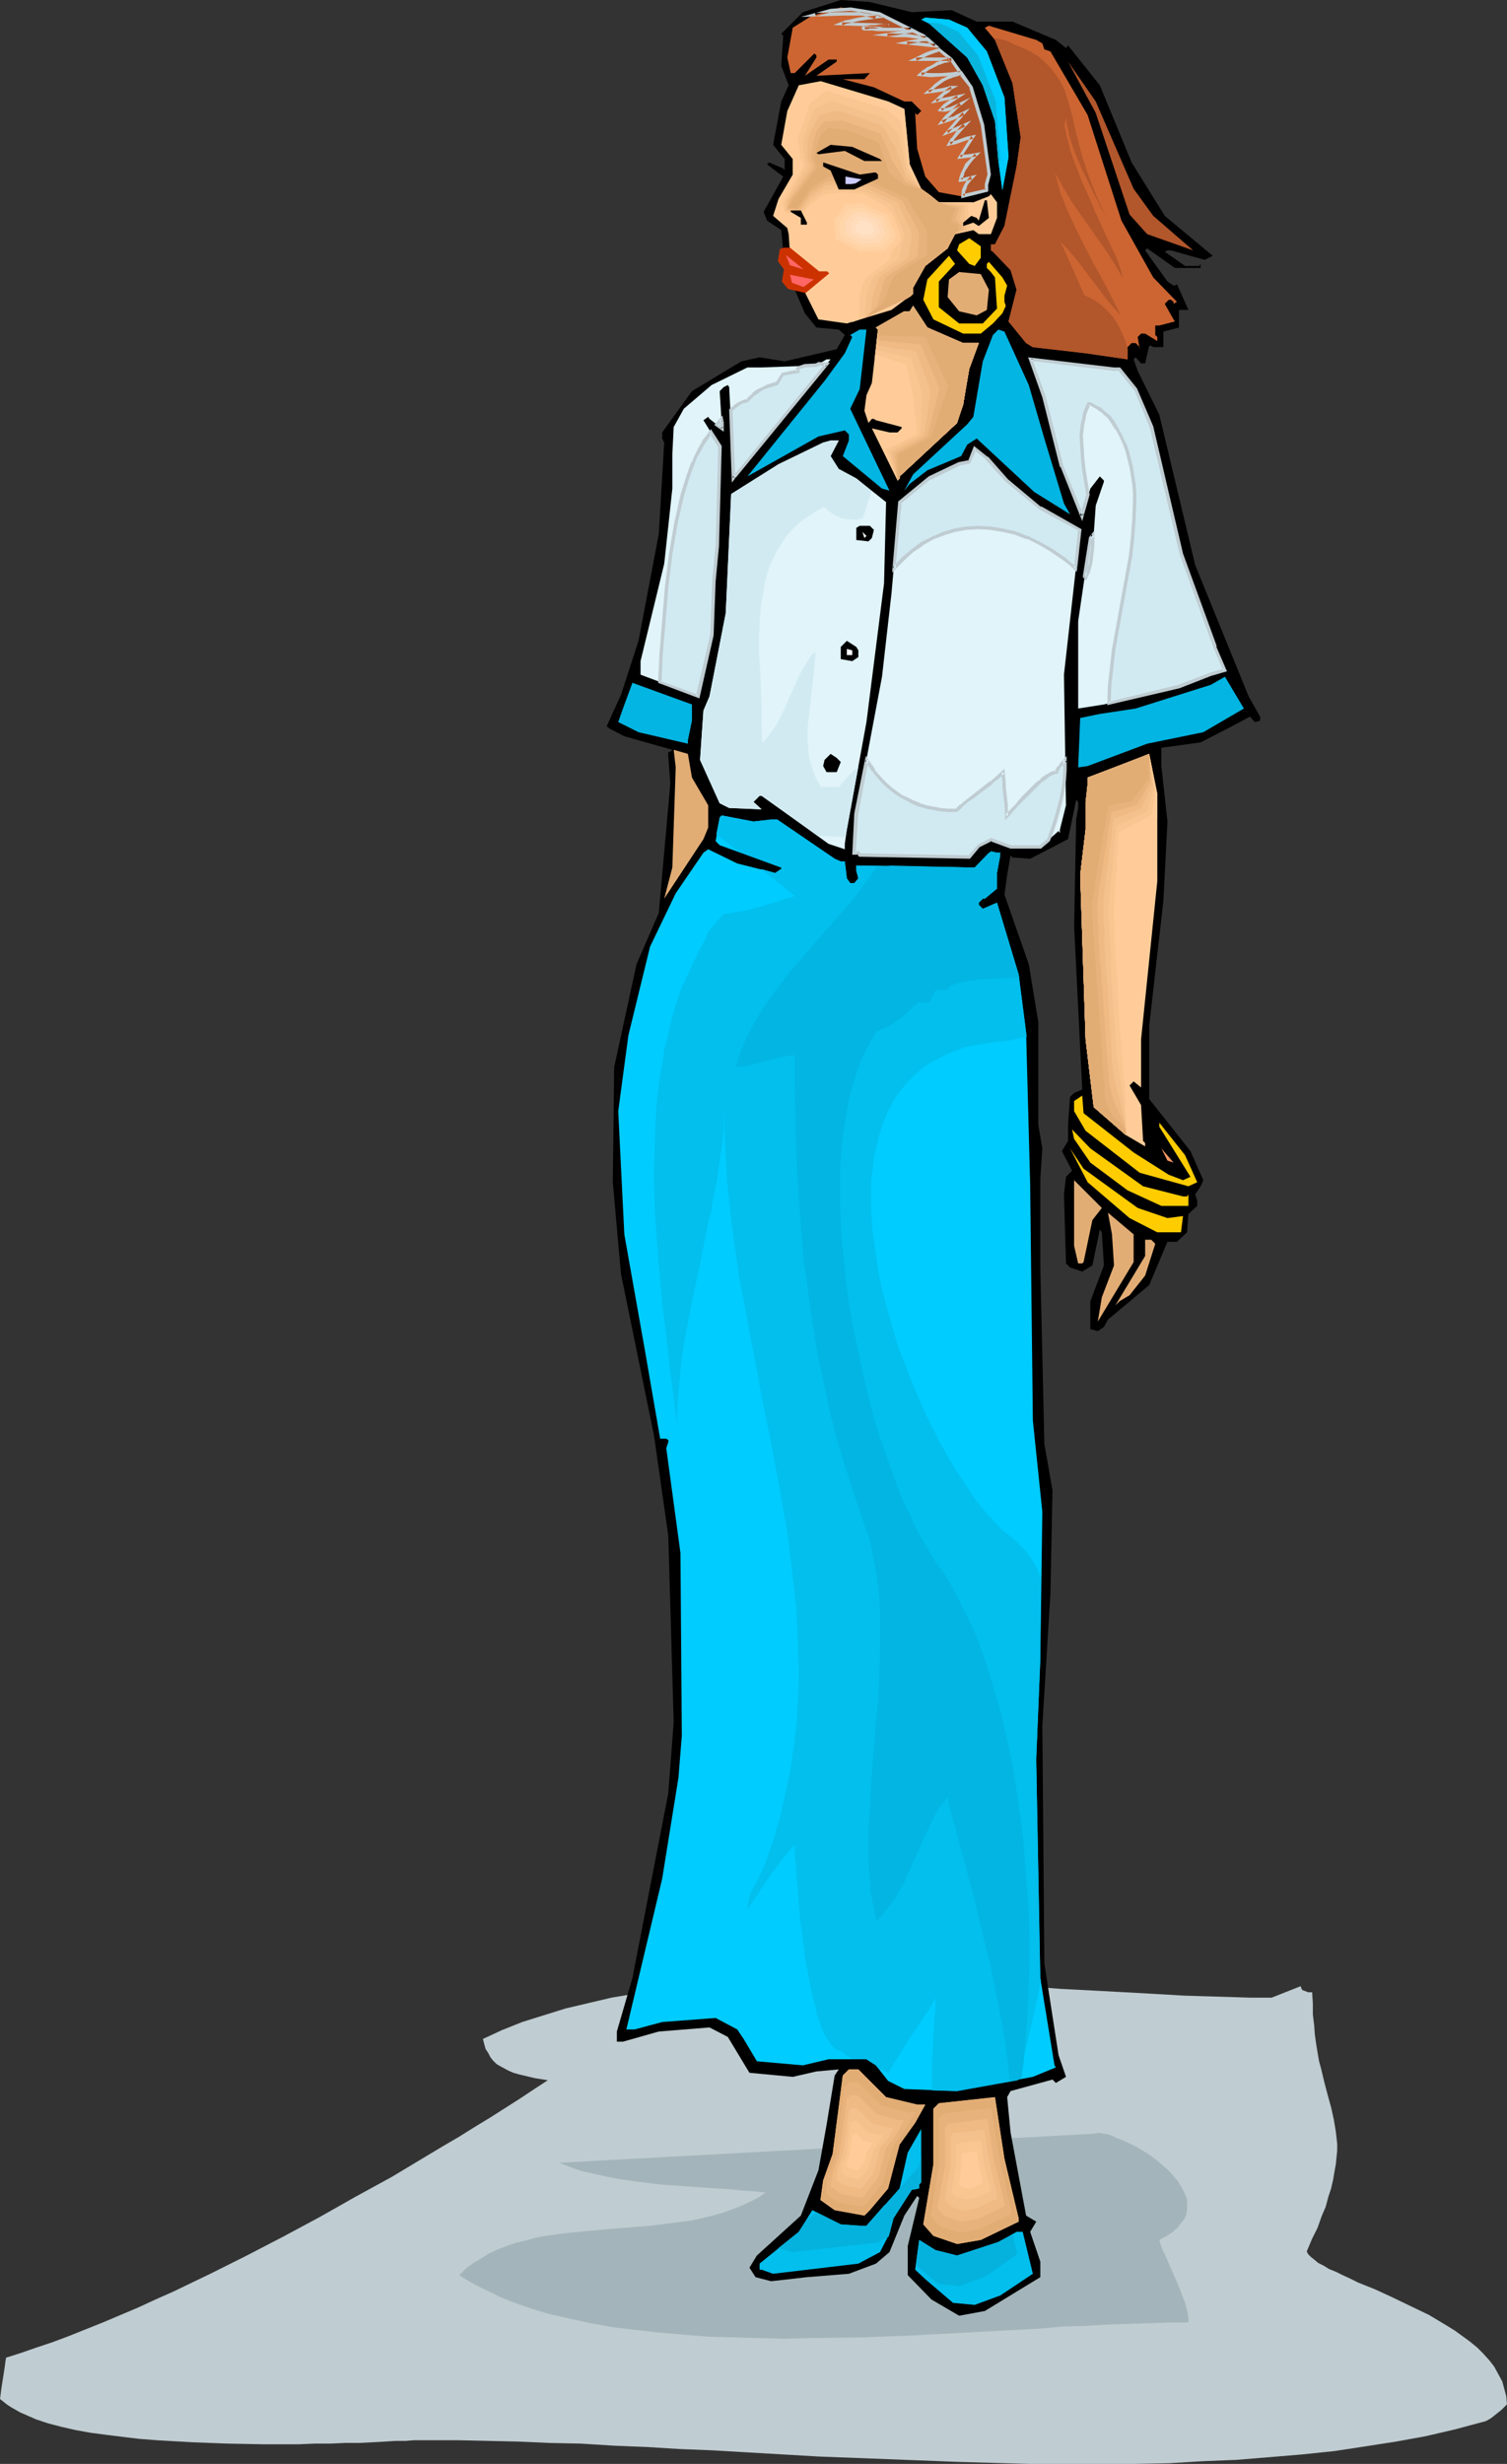 <?xml version="1.0" encoding="UTF-8" standalone="no"?>
<svg
   version="1.0"
   width="95.271mm"
   height="155.668mm"
   id="svg108"
   sodipodi:docname="Woman Standing 19.wmf"
   xmlns:inkscape="http://www.inkscape.org/namespaces/inkscape"
   xmlns:sodipodi="http://sodipodi.sourceforge.net/DTD/sodipodi-0.dtd"
   xmlns="http://www.w3.org/2000/svg"
   xmlns:svg="http://www.w3.org/2000/svg">
  <rect width="100%" height="100%" fill="#333333" stroke="none"/>
  <sodipodi:namedview
     id="namedview108"
     pagecolor="#ffffff"
     bordercolor="#000000"
     borderopacity="0.25"
     inkscape:showpageshadow="2"
     inkscape:pageopacity="0.0"
     inkscape:pagecheckerboard="0"
     inkscape:deskcolor="#d1d1d1"
     inkscape:document-units="mm" />
  <defs
     id="defs1">
    <pattern
       id="WMFhbasepattern"
       patternUnits="userSpaceOnUse"
       width="6"
       height="6"
       x="0"
       y="0" />
  </defs>
  <path
     style="fill:#bfccd1;fill-opacity:1;fill-rule:evenodd;stroke:none"
     d="m 303.837,477.017 h -5.01 l -5.01,-0.162 -5.333,-0.162 -5.495,-0.162 -2.747,-0.162 -2.747,-0.162 -5.818,-0.323 -5.98,-0.323 -5.98,-0.323 -6.303,-0.323 -6.141,-0.485 -12.768,-0.646 -12.929,-0.485 -13.091,-0.323 h -6.465 -6.626 -6.303 l -6.465,0.323 -6.303,0.323 -6.303,0.323 -6.141,0.646 -5.98,0.646 -5.98,0.808 -5.818,0.97 -5.495,1.293 -5.495,1.293 -5.172,1.616 -5.172,1.616 -4.848,1.939 -4.525,2.101 0.323,1.293 0.323,1.131 0.646,0.97 0.485,0.97 0.646,0.808 0.808,0.808 0.808,0.485 2.101,1.131 1.131,0.485 1.131,0.323 1.293,0.323 2.747,0.646 3.071,0.485 -3.232,2.101 -3.394,2.262 -3.556,2.262 -3.556,2.262 -3.717,2.262 -3.879,2.424 -3.879,2.262 -4.04,2.424 -8.081,4.848 -8.566,4.686 -8.566,4.848 -8.727,4.686 -8.727,4.525 -8.727,4.363 -8.727,4.201 -4.364,1.939 -4.202,1.939 -4.202,1.778 -4.202,1.778 -4.04,1.616 -4.04,1.616 -3.879,1.454 -3.879,1.293 -3.717,1.293 -3.556,1.131 -0.162,0.97 -0.162,1.293 -0.808,5.171 -0.162,1.293 L 0,572.841 l 0.808,0.646 0.808,0.646 0.97,0.646 1.131,0.646 1.131,0.646 1.131,0.485 2.586,1.131 2.909,0.97 3.071,0.808 3.556,0.808 3.556,0.646 3.717,0.485 3.879,0.485 4.04,0.485 4.202,0.323 8.404,0.485 8.566,0.323 8.566,0.162 h 8.242 l 3.879,-0.162 h 3.717 l 3.556,-0.162 H 85.818 l 3.232,-0.162 2.909,-0.162 2.586,-0.162 h 2.424 l 1.939,-0.162 h 0.808 0.808 0.808 0.485 0.97 6.788 l 7.111,0.162 7.111,0.162 7.434,0.323 7.596,0.162 7.758,0.485 7.919,0.323 7.919,0.485 8.081,0.323 8.242,0.485 16.646,0.97 16.808,0.646 16.808,0.646 16.97,0.485 h 8.404 8.404 8.242 l 8.242,-0.162 8.081,-0.485 8.081,-0.323 7.919,-0.646 7.758,-0.646 7.758,-0.808 7.434,-1.131 7.273,-1.131 7.111,-1.293 6.949,-1.616 6.626,-1.778 0.646,-0.162 0.646,-0.323 0.808,-0.485 0.808,-0.646 1.616,-1.293 0.646,-0.646 0.646,-0.646 -0.162,-1.939 -0.485,-1.778 -0.485,-1.778 -0.97,-1.778 -0.97,-1.778 -1.131,-1.454 -1.455,-1.616 -1.455,-1.454 -1.778,-1.454 -1.778,-1.293 -1.778,-1.293 -2.101,-1.293 -4.04,-2.424 -4.364,-2.101 -4.364,-2.101 -4.202,-1.939 -4.04,-1.616 -1.939,-0.97 -1.778,-0.808 -1.616,-0.808 -1.616,-0.646 -1.293,-0.808 -1.293,-0.646 -0.97,-0.808 -0.808,-0.646 -0.646,-0.646 -0.323,-0.646 1.293,-3.07 1.293,-2.585 0.97,-2.747 0.97,-2.262 0.646,-2.424 0.646,-1.939 0.485,-2.101 0.323,-1.939 0.323,-1.778 0.162,-1.616 0.162,-1.616 v -1.616 l -0.162,-1.454 -0.162,-1.454 -0.485,-2.909 -0.646,-2.909 -0.808,-2.909 -0.808,-3.07 -0.808,-3.393 -0.485,-1.778 -0.323,-1.939 -0.323,-1.939 -0.323,-2.262 -0.162,-2.262 -0.323,-2.585 v -2.585 l -0.162,-2.747 h -0.97 l -0.808,-0.323 -0.485,-0.162 -0.162,-0.162 -0.162,-0.323 -0.162,-0.485 z"
     id="path1" />
  <path
     style="fill:#a3b5ba;fill-opacity:1;fill-rule:evenodd;stroke:none"
     d="m 261.494,509.497 -127.838,6.948 2.424,0.97 2.747,0.97 2.909,0.646 2.909,0.646 3.232,0.646 3.232,0.485 6.626,0.808 6.788,0.485 6.465,0.485 3.232,0.162 3.071,0.323 2.909,0.162 2.747,0.323 -1.939,1.293 -1.939,0.97 -2.101,0.97 -2.101,0.808 -2.263,0.808 -2.263,0.646 -4.848,1.131 -4.848,0.646 -5.172,0.646 -10.182,0.808 -5.172,0.485 -5.01,0.485 -4.848,0.646 -2.424,0.485 -2.263,0.646 -2.263,0.485 -2.263,0.808 -2.101,0.808 -2.101,0.97 -1.778,1.131 -1.939,1.131 -1.778,1.293 -1.616,1.616 1.778,1.131 1.939,1.131 1.939,0.97 2.101,0.97 1.939,0.97 2.263,0.97 4.525,1.616 4.687,1.454 5.01,1.131 5.172,1.131 5.333,0.97 5.495,0.646 5.657,0.646 5.818,0.485 5.98,0.485 5.98,0.162 5.98,0.162 6.141,0.162 6.303,-0.162 12.283,-0.162 12.444,-0.485 12.121,-0.646 5.98,-0.323 5.98,-0.323 5.818,-0.323 5.495,-0.485 5.495,-0.162 5.333,-0.323 5.172,-0.162 5.01,-0.162 4.687,-0.162 h 4.364 v -1.131 l -0.162,-1.131 -0.323,-1.293 -0.323,-1.131 -0.97,-2.585 -1.131,-2.747 -1.131,-2.585 -1.131,-2.585 -1.131,-2.424 -0.323,-0.97 -0.323,-1.131 1.778,-0.97 1.455,-0.97 1.131,-0.97 0.808,-1.131 0.808,-0.97 0.485,-1.131 0.162,-1.131 v -1.131 -1.131 l -0.323,-0.97 -0.485,-1.131 -0.646,-1.131 -0.646,-1.131 -0.808,-0.97 -0.97,-1.131 -0.97,-0.97 -2.263,-1.939 -2.424,-1.778 -2.424,-1.454 -2.586,-1.293 -1.131,-0.485 -1.293,-0.485 -0.97,-0.485 -0.97,-0.323 -1.131,-0.162 -0.808,-0.162 h -0.646 z"
     id="path2" />
  <path
     style="fill:#000000;fill-opacity:1;fill-rule:evenodd;stroke:none"
     d="m 217.858,2.909 9.535,-0.485 5.98,2.747 h 8.566 l 10.343,4.363 2.424,1.939 0.485,-0.646 7.596,9.534 7.596,18.421 7.919,12.766 11.475,9.534 -1.939,0.97 -8.081,-2.262 h -0.808 l -0.646,0.323 4.848,3.393 h 3.394 l 0.323,-0.485 v 0.97 h -6.141 l -6.626,-4.686 -0.485,0.485 5.333,7.433 1.455,0.97 h 0.323 l 0.485,-0.323 2.747,6.14 h -2.263 v 4.201 l -3.717,0.97 v 3.717 h -2.424 l -0.485,-0.323 h -0.485 l -0.97,4.201 h -0.97 l -1.293,-1.454 -0.485,0.485 0.97,2.747 5.172,10.503 8.566,35.873 12.768,31.349 2.747,4.848 v 0.97 l -1.293,0.323 -1.131,-1.293 -5.172,2.747 -6.626,3.393 -9.374,1.293 v 4.363 l 1.455,13.25 -0.97,18.906 -3.394,29.894 v 17.452 l 9.859,12.443 3.071,6.948 -0.646,1.454 -1.293,1.939 0.485,1.454 v 1.293 l -2.101,1.939 -0.323,4.363 -2.424,2.262 h -2.263 l -4.364,10.342 -9.859,8.241 -0.97,1.778 -1.455,0.97 -1.778,-0.485 v -6.625 l 3.232,-8.564 -0.485,-7.918 -0.485,-0.646 -1.778,8.564 -2.424,1.454 -2.909,-0.97 -0.97,-0.97 -0.485,-16.482 0.485,-4.201 1.455,-1.454 -2.424,-4.686 1.455,-2.424 v -3.878 l 0.485,-6.625 0.97,-0.97 1.939,-0.808 -1.939,-38.943 0.485,-25.531 0.485,-2.747 v -1.454 l -0.485,-0.485 -1.939,9.372 -9.05,4.686 -4.202,-0.323 -0.485,-0.485 -0.808,4.686 -0.646,4.686 5.818,16.644 2.263,13.735 v 24.562 l 0.97,5.656 -0.485,7.272 v 21.168 l 0.97,42.175 1.939,10.988 -0.485,24.562 -1.939,31.672 0.485,56.88 3.394,21.815 1.778,5.171 -2.424,1.454 -0.808,-0.808 -10.02,2.747 -0.808,1.454 0.808,8.403 3.717,19.876 2.424,1.454 -1.455,2.424 2.424,7.11 v 3.717 l -13.252,8.08 -6.141,1.131 -6.626,-3.878 -5.657,-5.817 v -6.948 l 2.747,-11.473 -0.485,-0.485 -3.071,4.686 -3.556,8.726 -3.232,2.747 -6.465,2.424 -10.02,0.808 -8.566,0.97 -3.717,-0.97 -1.455,-2.262 1.778,-2.909 10.505,-9.534 4.202,-10.827 1.939,-10.827 1.939,-11.796 0.97,-1.454 -5.333,0.485 -5.657,1.293 -10.343,-0.97 -5.172,-8.564 -4.364,-2.262 -12.121,0.97 -8.566,2.424 h -1.455 v -2.424 l 3.717,-12.766 8.566,-44.114 1.293,-16.967 -1.293,-44.599 -3.394,-23.754 -7.919,-38.782 -1.939,-21.815 0.323,-27.47 5.333,-24.562 5.333,-12.281 2.747,-30.864 -0.485,-6.625 v -0.97 h 0.485 l 0.485,-0.485 -11.475,-3.232 -3.717,-1.939 -0.485,-0.485 3.394,-7.433 4.202,-12.927 4.848,-25.531 1.293,-21.815 -0.485,-0.97 v -1.454 l 7.111,-9.857 11.798,-7.11 4.364,-0.97 5.98,0.97 12.444,-2.909 1.939,-3.393 -1.455,-1.293 -5.333,-0.485 -2.747,-3.393 -4.848,-11.311 -0.808,-8.564 -3.394,-2.262 -0.808,-2.101 4.687,-8.403 -3.879,-2.909 0.485,-0.485 3.394,1.454 0.323,0.485 v -2.747 l -2.747,-3.393 1.939,-10.342 1.778,-3.878 -1.778,-4.686 0.485,-7.11 -0.485,-0.485 5.172,-5.171 L 200.888,0 l 6.949,0.485 z"
     id="path3" />
  <path
     style="fill:#cc6532;fill-opacity:1;fill-rule:evenodd;stroke:none"
     d="m 220.605,8.564 6.788,5.656 4.687,6.625 2.747,9.049 1.455,11.796 -0.485,2.262 v 1.454 l -6.141,1.454 -5.333,-0.97 -3.232,-3.717 -1.939,-6.625 -0.485,-8.564 0.485,0.485 0.97,-0.97 -2.263,-2.262 h -1.778 l -7.273,-3.393 -7.434,-1.939 h 5.172 l 1.293,-1.454 -12.768,0.646 4.848,-3.393 v -0.485 h -1.939 l -5.657,3.878 2.747,-4.363 v -0.485 l -0.485,-0.485 -4.687,4.686 h -0.97 l -0.808,-3.717 1.293,-7.11 4.364,-2.747 7.111,-2.101 9.374,1.616 z"
     id="path4" />
  <path
     style="fill:#00ccff;fill-opacity:1;fill-rule:evenodd;stroke:none"
     d="m 231.11,6.625 4.687,5.656 4.202,10.988 0.97,14.22 -1.455,7.918 -0.97,-6.948 -0.808,-9.534 -2.909,-8.564 -3.717,-6.625 -9.05,-8.08 -1.939,-0.97 0.97,-0.485 5.657,0.485 z"
     id="path5" />
  <path
     style="fill:#00ccff;fill-opacity:1;fill-rule:evenodd;stroke:none"
     d="m 231.11,6.625 4.687,5.656 4.202,10.988 0.97,14.22 -1.455,7.918 -0.97,-6.948 -0.808,-9.534 -2.909,-8.564 -3.717,-6.625 -9.05,-8.08 -1.939,-0.97 0.97,-0.485 5.657,0.485 z"
     id="path6" />
  <path
     style="fill:#cc6532;fill-opacity:1;fill-rule:evenodd;stroke:none"
     d="m 249.049,10.342 0.485,1.454 1.455,0.485 8.889,15.19 8.081,25.208 7.596,13.574 5.657,5.817 -0.808,0.485 v -0.485 l -0.646,-0.485 h -0.485 l -0.97,0.97 2.101,3.717 0.323,0.485 -3.717,0.97 h -0.97 v 2.262 l 0.485,0.485 v 0.97 l -2.909,-1.778 h -0.97 l -0.808,0.808 0.485,2.909 v -0.485 l -0.97,-0.97 h -0.97 l -0.97,0.97 v 2.909 l -10.02,-1.454 -12.606,-1.454 -1.616,-0.97 -4.202,-5.171 1.939,-7.595 -1.455,-4.686 -4.202,-4.363 -0.485,-0.323 v -1.454 h 0.97 l 2.263,-4.363 2.909,-14.22 0.97,-6.948 -1.939,-12.927 -4.202,-10.342 -2.424,-2.909 0.97,-0.485 11.313,3.393 z"
     id="path7" />
  <path
     style="fill:#b2562b;fill-opacity:1;fill-rule:evenodd;stroke:none"
     d="m 270.867,45.084 4.687,6.464 9.535,8.241 -10.99,-3.878 -4.202,-4.686 -8.081,-24.239 -6.626,-12.281 6.626,9.534 z"
     id="path8" />
  <path
     style="fill:#ffcc99;fill-opacity:1;fill-rule:evenodd;stroke:none"
     d="m 216.08,26.016 1.293,13.25 2.747,5.817 4.202,3.232 h 8.242 l 3.717,-1.454 0.485,-0.485 1.455,1.939 v 3.717 l -1.455,3.878 h -2.909 l -1.293,-0.97 -4.364,0.97 -1.778,3.393 -5.333,4.201 -2.909,5.171 v 1.454 l -5.172,3.878 -10.667,3.232 -6.788,-0.97 -6.626,-13.25 -0.485,-7.11 -0.323,-1.454 -3.394,-2.909 1.293,-4.04 3.394,-5.817 v -3.717 l -2.747,-3.393 1.455,-8.08 2.747,-6.14 5.172,-0.97 16.162,4.848 z"
     id="path9" />
  <path
     style="fill:#ffcc99;fill-opacity:1;fill-rule:evenodd;stroke:none"
     d="m 196.04,19.391 -3.879,3.878 -1.131,5.494 -1.778,4.04 1.131,4.848 0.97,1.616 -5.01,9.211 0.97,2.262 4.04,1.293 1.939,-1.778 3.071,-2.747 4.525,-0.646 4.848,0.162 4.848,2.909 1.778,6.14 -1.939,6.14 -5.495,4.525 v 0.162 l -0.162,0.323 -0.162,0.485 -0.162,0.646 -0.485,1.293 -0.162,0.646 -0.162,0.646 v 0.485 4.04 0.808 0.646 l 3.232,-1.131 9.859,-4.525 1.455,-1.131 v -1.454 l 2.909,-5.171 5.333,-4.201 1.778,-3.393 4.364,-0.97 -0.162,-4.201 -0.162,-2.424 h -7.919 l -4.202,-3.232 -2.747,-5.817 -1.293,-13.25 -3.879,-1.778 z"
     id="path10" />
  <path
     style="fill:#f9c691;fill-opacity:1;fill-rule:evenodd;stroke:none"
     d="m 197.332,21.653 -1.939,1.616 -1.939,1.454 -1.455,4.686 -1.455,3.717 0.485,2.262 0.162,2.262 0.485,0.97 0.485,0.808 -2.586,4.363 -2.586,4.525 0.485,2.262 1.778,0.485 1.939,0.485 2.263,-2.424 1.616,-1.293 1.616,-1.293 4.848,-0.646 4.848,0.485 5.495,3.07 1.131,3.393 1.131,3.232 -1.616,5.979 -5.818,4.525 v 0.162 l -0.162,0.323 -0.162,0.485 -0.323,0.485 -0.323,1.454 -0.162,0.646 -0.162,0.485 v 0.485 l -0.162,0.646 v 1.454 1.454 1.293 h 0.808 l 0.808,-0.162 9.859,-4.525 0.808,-0.485 0.646,-0.646 v -1.454 l 2.909,-5.171 5.333,-4.201 0.808,-1.778 0.97,-1.616 3.556,-0.97 0.162,-0.162 v -0.162 l -0.485,-3.393 v -2.585 l -3.556,-0.162 -3.556,-0.162 -1.939,-1.616 -2.263,-1.616 -1.455,-2.424 -1.616,-2.262 -0.808,-5.656 -0.97,-5.656 -3.556,-3.07 z"
     id="path11" />
  <path
     style="fill:#f4c18c;fill-opacity:1;fill-rule:evenodd;stroke:none"
     d="m 198.625,24.077 -1.939,0.97 -2.101,0.97 -1.616,4.04 -1.131,3.393 0.323,4.201 0.323,0.97 0.323,0.97 -5.172,8.564 v 2.101 l 3.394,0.97 1.293,-1.616 1.131,-1.454 3.394,-2.747 5.333,-0.485 5.01,0.97 2.909,1.454 3.071,1.616 2.909,6.948 -0.646,2.909 -0.323,1.454 -0.323,1.454 -3.232,2.262 -3.232,2.424 v 0 l -0.162,0.485 -0.162,0.485 -0.162,0.485 -0.485,1.454 -0.162,0.646 -0.162,0.485 v 0.485 0.485 l -0.162,1.131 -0.162,1.293 v 1.131 l 0.162,0.808 9.859,-4.525 0.808,-0.485 0.646,-0.646 v -1.454 l 2.909,-5.171 5.333,-4.201 0.808,-1.778 0.97,-1.616 1.455,-0.485 1.455,-0.485 v -0.485 l -0.808,-2.909 0.323,-2.585 -6.303,-0.646 -1.939,-1.616 -2.263,-1.616 -1.616,-1.939 -1.616,-1.778 -2.263,-9.211 -3.394,-4.04 z"
     id="path12" />
  <path
     style="fill:#efba84;fill-opacity:1;fill-rule:evenodd;stroke:none"
     d="m 199.918,26.339 -4.202,1.293 -1.616,3.07 -1.131,2.909 v 2.101 l -0.162,1.939 0.97,2.101 -5.495,8.08 -0.162,1.131 -0.162,1.131 1.455,0.323 1.616,0.323 1.293,-1.939 1.293,-1.778 1.778,-1.293 1.778,-1.454 2.909,-0.162 2.747,-0.162 2.586,0.646 2.424,0.646 3.232,1.616 3.394,1.616 1.778,3.717 1.616,3.555 -0.808,5.817 -3.556,2.262 -3.394,2.424 h -0.162 v 0.485 l -0.162,0.323 -0.323,0.646 -0.485,1.454 -0.162,0.485 -0.162,0.646 -0.162,0.808 -0.162,0.97 -0.162,0.97 v 0.97 l -0.646,0.97 -0.646,0.808 9.859,-4.525 0.808,-0.485 0.646,-0.646 v -1.454 l 2.909,-5.171 5.333,-4.201 0.808,-1.778 0.97,-1.616 2.263,-1.131 -0.162,-0.646 -0.97,-2.101 0.646,-2.747 -5.657,-0.97 -1.939,-1.616 -2.263,-1.616 -3.556,-2.747 -1.293,-3.555 -0.646,-1.778 -0.646,-1.778 -1.616,-2.585 -0.646,-1.293 -0.808,-1.293 -5.495,-1.939 z"
     id="path13" />
  <path
     style="fill:#e8b27c;fill-opacity:1;fill-rule:evenodd;stroke:none"
     d="m 201.211,28.763 -2.263,0.162 -2.101,0.162 -0.97,1.131 -0.808,1.131 -0.323,1.293 -0.485,1.293 -0.485,3.717 0.808,2.262 -2.909,3.878 -2.747,3.878 -0.808,2.101 1.455,0.162 1.131,0.162 1.455,-1.939 1.616,-2.262 3.717,-2.585 2.909,-0.162 3.071,-0.162 5.172,1.616 3.556,1.616 3.394,1.778 2.101,3.878 1.939,3.717 -0.162,2.909 -0.162,1.293 -0.162,1.454 -3.717,2.424 -3.717,2.424 v 0.162 l -0.162,0.323 -0.162,0.485 -0.323,0.485 -0.323,1.293 -0.162,0.646 -0.162,0.485 -0.485,1.454 -0.162,0.808 -0.162,0.808 -2.747,2.747 9.859,-4.525 0.808,-0.485 0.646,-0.646 v -1.454 l 2.909,-5.171 5.333,-4.201 0.808,-1.778 0.97,-1.616 0.808,-0.485 0.808,-0.646 -0.162,-0.97 -1.293,-1.454 0.808,-2.909 -2.424,-0.485 -2.424,-0.646 -1.939,-1.616 -2.263,-1.616 -3.717,-1.616 -1.616,-2.585 -1.616,-2.585 -1.293,-3.232 -1.455,-3.07 -4.525,-1.616 z"
     id="path14" />
  <path
     style="fill:#e2ad75;fill-opacity:1;fill-rule:evenodd;stroke:none"
     d="m 202.343,31.025 -4.364,-0.485 -1.778,1.454 -0.808,2.101 -0.808,3.555 0.646,2.424 -5.657,7.433 -1.131,2.101 2.101,0.162 3.232,-4.848 4.04,-2.747 6.303,-0.162 5.172,1.939 7.596,3.555 4.687,7.918 -0.162,5.494 -7.919,5.009 v 0.162 l -0.162,0.323 -0.162,0.485 -0.323,0.485 -0.485,1.293 -0.162,0.646 -0.162,0.485 -0.162,0.646 -0.323,0.485 -0.323,0.485 -0.162,0.323 v 0.485 l -4.202,3.555 9.859,-4.525 1.455,-1.131 v -1.454 l 2.909,-5.171 5.333,-4.201 1.778,-3.393 0.97,-1.131 -0.162,-1.131 -1.778,-0.808 1.131,-3.07 -4.04,-1.454 -4.202,-3.232 -4.04,-0.808 -3.556,-2.909 -2.586,-7.433 z"
     id="path15" />
  <path
     style="fill:#000000;fill-opacity:1;fill-rule:evenodd;stroke:none"
     d="m 210.262,37.974 0.485,0.485 h -4.202 l -4.687,-2.424 -6.303,0.808 -0.485,-0.323 3.394,-1.939 5.172,0.485 z"
     id="path16" />
  <path
     style="fill:#000000;fill-opacity:1;fill-rule:evenodd;stroke:none"
     d="m 208.807,41.206 h 0.485 l 0.485,0.485 v 0.97 l -5.657,2.585 h -3.717 l -1.939,-4.525 -1.778,-0.97 v -0.97 l 8.727,2.909 z"
     id="path17" />
  <path
     style="fill:#ccccff;fill-opacity:1;fill-rule:evenodd;stroke:none"
     d="m 203.312,43.953 h -1.293 v -1.778 l 3.879,0.646 -1.455,0.97 z"
     id="path18" />
  <path
     style="fill:#000000;fill-opacity:1;fill-rule:evenodd;stroke:none"
     d="m 236.282,52.032 -2.424,1.939 -1.293,-0.808 -2.424,0.808 v -0.808 l 1.939,-1.616 1.293,0.485 0.485,0.646 1.455,-4.848 h 0.485 z"
     id="path19" />
  <path
     style="fill:#000000;fill-opacity:1;fill-rule:evenodd;stroke:none"
     d="m 192.807,53.163 v 0.485 h -1.455 V 52.032 l -2.424,-1.454 v -0.323 h 2.424 z"
     id="path20" />
  <path
     style="fill:#ffcc00;fill-opacity:1;fill-rule:evenodd;stroke:none"
     d="m 234.342,61.566 -1.455,1.939 -1.293,-0.485 -2.909,-3.232 0.485,-1.454 2.424,-1.454 2.747,1.939 z"
     id="path21" />
  <path
     style="fill:#ffcc00;fill-opacity:1;fill-rule:evenodd;stroke:none"
     d="m 224.322,67.222 v 6.14 l 4.848,3.878 h 5.657 l 3.394,-3.555 -0.485,-7.433 -0.97,-1.293 -0.97,-0.97 v -0.97 l 0.485,-0.485 3.232,3.717 1.131,1.939 -0.646,2.424 v 1.454 l 0.323,0.97 -0.808,1.778 -2.263,2.424 -2.909,2.424 h -4.202 l -7.111,-3.393 -2.424,-4.686 0.97,-4.848 5.172,-5.656 1.455,1.939 z"
     id="path22" />
  <path
     style="fill:#e2ad75;fill-opacity:1;fill-rule:evenodd;stroke:none"
     d="m 236.282,69.161 -0.485,4.848 -2.424,1.293 -4.202,-0.97 -2.747,-3.393 0.323,-4.201 2.424,-1.778 5.172,0.485 z"
     id="path23" />
  <path
     style="fill:#cc3200;fill-opacity:1;fill-rule:evenodd;stroke:none"
     d="m 195.716,64.798 h 1.939 l 0.485,0.485 -5.657,4.686 -4.202,-0.97 -1.455,-1.778 0.485,-2.909 -1.455,-1.939 0.485,-2.909 0.97,-0.323 h 1.455 z"
     id="path24" />
  <path
     style="fill:#ff6666;fill-opacity:1;fill-rule:evenodd;stroke:none"
     d="m 188.767,63.344 -0.97,-2.424 4.202,3.393 z"
     id="path25" />
  <path
     style="fill:#ff6666;fill-opacity:1;fill-rule:evenodd;stroke:none"
     d="m 191.999,68.515 -2.747,-0.97 -0.485,-1.939 5.657,1.131 z"
     id="path26" />
  <path
     style="fill:#ffcc99;fill-opacity:1;fill-rule:evenodd;stroke:none"
     d="m 230.14,81.927 h 3.717 l -2.263,6.14 -1.455,8.564 -1.455,4.363 -13.737,12.766 v 0.485 l -0.485,0.485 -6.141,-12.443 4.202,0.97 h 1.939 l 0.97,-0.97 V 101.964 l -6.141,-1.616 -0.485,-0.323 h -0.485 l -0.808,0.97 -0.97,-2.909 0.485,-3.717 1.293,-2.909 1.455,-12.766 -0.485,-0.485 6.788,-3.878 h 1.293 l 0.808,-1.293 3.394,5.171 z"
     id="path27" />
  <path
     style="fill:#02b5e2;fill-opacity:1;fill-rule:evenodd;stroke:none"
     d="m 205.413,92.915 -2.263,4.686 9.374,19.553 -1.778,-0.485 -9.374,-7.756 1.455,-3.717 v -1.454 l -0.97,-0.97 -6.303,1.454 -16.97,9.534 18.424,-22.784 4.848,-6.625 1.778,-3.878 -0.485,-0.485 2.263,-1.293 h 1.616 z"
     id="path28" />
  <path
     style="fill:#02b5e2;fill-opacity:1;fill-rule:evenodd;stroke:none"
     d="m 245.817,91.945 3.717,12.766 4.687,15.513 1.455,2.585 -8.566,-5.333 -13.737,-12.766 -2.263,1.454 -1.455,2.747 -8.081,3.393 -4.202,3.232 -1.293,1.616 2.101,-3.878 12.929,-11.958 1.455,-1.778 2.263,-13.25 2.424,-6.302 1.293,-1.293 1.455,0.485 z"
     id="path29" />
  <path
     style="fill:#e0f4f9;fill-opacity:1;fill-rule:evenodd;stroke:none"
     d="m 175.353,114.245 -1.131,-21.815 -0.323,-0.485 -0.97,0.485 -0.97,0.97 0.485,7.595 v 1.293 l -2.909,-2.262 -0.323,-0.485 -1.131,0.808 3.879,6.302 -0.485,23.592 -0.97,8.564 -0.485,12.927 -3.232,14.543 -13.737,-5.171 v -3.232 l 5.657,-23.269 1.939,-17.937 v -8.241 l 0.323,-6.464 2.424,-4.363 6.626,-5.656 8.566,-4.201 h 3.394 l 13.091,-0.485 2.424,-1.454 h 0.97 z"
     id="path30" />
  <path
     style="fill:#e0f4f9;fill-opacity:1;fill-rule:evenodd;stroke:none"
     d="m 267.474,88.067 3.879,4.848 3.717,9.049 7.111,30.218 8.081,22.3 2.424,5.656 -3.394,0.97 -7.596,2.747 -17.939,4.363 -6.141,0.97 v -20.845 l 2.909,-19.876 0.808,-0.97 0.485,-6.787 1.939,-5.656 v -0.323 l -0.97,-0.97 -2.263,2.909 -1.939,6.464 -4.848,-11.796 -4.202,-16.482 -3.394,-9.049 20.04,2.262 z"
     id="path31" />
  <path
     style="fill:#e0f4f9;fill-opacity:1;fill-rule:evenodd;stroke:none"
     d="m 198.464,108.912 1.939,3.07 4.202,2.262 7.111,5.656 -0.485,19.391 -4.202,33.126 -4.687,25.693 -0.485,3.393 v 1.293 l -3.879,-1.293 -16,-11.473 h -0.485 l -1.455,1.454 1.939,1.778 -7.758,-0.323 -2.263,-1.131 -4.687,-10.342 0.808,-11.796 1.455,-3.393 3.879,-19.876 1.293,-28.44 11.313,-7.11 10.667,-5.171 1.778,-0.485 h 1.939 z"
     id="path32" />
  <path
     style="fill:#e0f4f9;fill-opacity:1;fill-rule:evenodd;stroke:none"
     d="m 240.645,114.73 7.919,6.625 9.535,5.171 -3.879,34.581 0.485,31.187 -1.455,5.817 v 0.808 l -0.323,-0.485 -4.364,3.878 h -7.111 l -4.687,-1.939 -2.909,1.454 -2.263,2.909 -26.182,-0.485 -0.323,-0.646 h -0.97 l 0.485,-9.372 6.141,-32.641 2.263,-19.876 1.939,-21.815 7.111,-5.656 7.111,-3.393 2.424,-0.485 1.293,-3.232 2.909,2.262 z"
     id="path33" />
  <path
     style="fill:#000000;fill-opacity:1;fill-rule:evenodd;stroke:none"
     d="m 208.807,126.526 -0.485,1.939 -0.808,0.808 -2.909,-0.323 v -2.909 l 0.808,-0.485 h 2.424 z"
     id="path34" />
  <path
     style="fill:#ffffff;fill-opacity:1;fill-rule:evenodd;stroke:none"
     d="m 207.514,127.495 -0.97,0.97 -0.485,-1.454 0.97,0.97 z"
     id="path35" />
  <path
     style="fill:#000000;fill-opacity:1;fill-rule:evenodd;stroke:none"
     d="m 205.09,155.289 v 1.616 l -1.455,0.97 -2.747,-0.485 v -2.909 l 1.455,-1.454 2.263,1.454 z"
     id="path36" />
  <path
     style="fill:#ffffff;fill-opacity:1;fill-rule:evenodd;stroke:none"
     d="m 203.635,156.42 h -1.293 v -1.454 l 1.293,0.323 z"
     id="path37" />
  <path
     style="fill:#02b5e2;fill-opacity:1;fill-rule:evenodd;stroke:none"
     d="m 287.514,174.842 -13.414,2.747 -14.222,5.333 -2.263,0.323 0.485,-11.796 4.687,-0.97 8.566,-1.293 17.939,-5.656 3.394,-1.939 4.525,7.595 z"
     id="path38" />
  <path
     style="fill:#02b5e2;fill-opacity:1;fill-rule:evenodd;stroke:none"
     d="m 165.333,172.095 -0.97,4.686 v 0.808 l -11.798,-2.747 -4.848,-2.424 1.131,-3.232 2.263,-6.14 14.222,5.171 z"
     id="path39" />
  <path
     style="fill:#e2ad75;fill-opacity:1;fill-rule:evenodd;stroke:none"
     d="m 165.333,185.668 3.879,6.625 v 5.333 l -1.131,2.747 -9.374,14.22 1.939,-7.433 0.808,-23.915 -0.485,-4.201 3.394,0.97 z"
     id="path40" />
  <path
     style="fill:#000000;fill-opacity:1;fill-rule:evenodd;stroke:none"
     d="m 200.888,181.952 -0.97,2.424 h -2.424 l -0.808,-1.454 0.323,-1.454 1.455,-1.454 1.455,0.97 z"
     id="path41" />
  <path
     style="fill:#ffcc99;fill-opacity:1;fill-rule:evenodd;stroke:none"
     d="m 276.524,210.392 -3.879,37.812 v 11.473 l -1.778,-1.454 -0.97,0.97 2.747,4.686 0.485,8.564 0.485,0.485 v 0.808 l -4.687,-2.747 -7.596,-6.625 -1.939,-16.159 -1.293,-39.267 1.293,-10.827 v -6.625 l 0.485,-4.363 v -1.454 l 14.707,-5.656 1.939,9.534 z"
     id="path42" />
  <path
     style="fill:#00ccff;fill-opacity:1;fill-rule:evenodd;stroke:none"
     d="m 184.242,195.687 h 1.455 l 13.737,9.372 1.455,0.646 h 0.97 l 0.485,4.04 0.808,1.131 h 0.97 l 0.97,-1.131 -0.485,-1.778 v -1.293 l 28.283,0.485 3.879,-3.878 1.455,0.323 h 0.808 l -0.808,4.848 v 3.717 l -2.909,2.424 h -0.485 l -0.97,0.97 v 0.485 l 0.97,0.97 3.394,-1.454 5.172,17.129 1.778,13.735 0.97,36.358 0.646,56.395 2.263,21.815 -0.485,35.388 -0.97,23.754 0.97,52.194 3.394,20.845 0.323,0.485 -5.495,2.262 -18.101,3.393 -12.606,-0.485 -3.879,-1.939 -2.909,-3.717 -2.263,-1.454 h -9.05 l -6.141,1.454 -10.99,-0.97 -3.071,-5.171 -1.616,-2.424 -5.172,-2.747 -12.768,0.97 -6.626,1.778 h -1.939 l 8.566,-36.035 3.879,-24.077 0.808,-10.019 -0.323,-43.63 -3.394,-25.047 0.485,-1.454 v -0.485 l -0.485,-0.323 h -1.455 l -3.717,-21.492 -4.848,-27.309 -1.455,-29.41 2.424,-18.098 5.172,-21.168 6.141,-12.766 6.626,-9.695 1.131,-0.808 6.949,3.393 9.05,2.262 1.455,-0.97 v -0.323 l -14.707,-5.332 -0.97,-0.97 0.97,-5.656 0.485,-0.485 7.596,1.454 z"
     id="path43" />
  <path
     style="fill:#ffcc00;fill-opacity:1;fill-rule:evenodd;stroke:none"
     d="m 270.867,275.19 8.404,5.333 3.394,1.293 1.778,-0.808 -7.434,-11.958 v -0.97 l 6.141,7.756 2.909,6.464 -2.101,0.97 -11.636,-3.232 -12.929,-10.019 -2.747,-4.686 v -2.424 l 1.939,-1.293 0.323,4.201 z"
     id="path44" />
  <path
     style="fill:#ffcc00;fill-opacity:1;fill-rule:evenodd;stroke:none"
     d="m 273.13,283.269 9.535,2.424 h 0.97 l 0.323,-0.485 v 2.747 h -6.465 l -8.081,-3.717 -8.889,-6.625 -3.879,-5.656 -0.485,-2.262 4.364,4.525 z"
     id="path45" />
  <path
     style="fill:#ffcc00;fill-opacity:1;fill-rule:evenodd;stroke:none"
     d="m 271.837,288.44 7.111,2.424 3.717,-0.485 -0.485,3.878 h -5.657 l -6.626,-3.393 -10.02,-8.564 -4.202,-8.08 3.232,4.848 z"
     id="path46" />
  <path
     style="fill:#ff9966;fill-opacity:1;fill-rule:evenodd;stroke:none"
     d="m 278.948,277.129 -1.455,-2.909 2.909,3.393 z"
     id="path47" />
  <path
     style="fill:#e2ad75;fill-opacity:1;fill-rule:evenodd;stroke:none"
     d="m 261.009,291.349 -2.101,10.019 -0.323,0.323 h -0.97 l -0.97,-4.201 v -15.674 l 6.626,6.625 z"
     id="path48" />
  <path
     style="fill:#e2ad75;fill-opacity:1;fill-rule:evenodd;stroke:none"
     d="m 270.867,301.367 -8.566,14.22 0.97,-5.817 2.909,-7.595 -0.485,-7.433 -0.97,-5.171 6.141,5.171 z"
     id="path49" />
  <path
     style="fill:#e2ad75;fill-opacity:1;fill-rule:evenodd;stroke:none"
     d="m 276.039,297.004 -2.424,7.595 -3.717,4.686 -2.424,1.454 -0.97,0.97 7.111,-11.796 v -3.878 h 1.455 z"
     id="path50" />
  <path
     style="fill:#000000;fill-opacity:1;fill-rule:evenodd;stroke:none"
     d="m 232.08,363.257 -0.485,0.646 -10.99,-6.302 -2.747,-2.747 0.323,-1.454 13.899,9.534 z"
     id="path51" />
  <path
     style="fill:#e2ad75;fill-opacity:1;fill-rule:evenodd;stroke:none"
     d="m 211.716,500.771 7.434,1.778 h 1.939 l -2.424,4.363 -3.717,5.171 -2.747,10.503 -4.364,5.171 -1.293,1.293 -7.111,-1.293 -3.394,-2.424 0.646,-4.686 2.263,-6.302 2.424,-18.745 1.455,-1.454 H 205.09 Z"
     id="path52" />
  <path
     style="fill:#e2ad75;fill-opacity:1;fill-rule:evenodd;stroke:none"
     d="m 211.716,500.771 7.434,1.778 h 1.939 l -2.424,4.363 -3.717,5.171 -2.747,10.503 -4.364,5.171 -1.293,1.293 -7.111,-1.293 -3.394,-2.424 0.646,-4.686 2.263,-6.302 2.424,-18.745 1.455,-1.454 H 205.09 Z"
     id="path53" />
  <path
     style="fill:#e8b27c;fill-opacity:1;fill-rule:evenodd;stroke:none"
     d="m 210.585,502.71 3.232,0.97 3.232,0.808 0.808,-0.162 0.808,0.162 -1.131,1.778 -0.97,1.778 -1.616,2.262 -1.616,2.262 -2.424,8.726 -3.556,4.525 -1.131,1.131 -3.071,-0.485 -3.071,-0.646 -2.747,-2.101 0.162,-1.939 0.162,-1.131 v -0.97 l 1.131,-2.585 0.97,-2.585 0.97,-8.08 0.97,-8.08 1.293,-1.131 h 1.939 l 2.909,2.747 z"
     id="path54" />
  <path
     style="fill:#efba84;fill-opacity:1;fill-rule:evenodd;stroke:none"
     d="m 209.454,504.811 2.747,0.808 2.586,0.646 h 1.293 l -0.808,1.454 -0.808,1.454 -1.293,1.939 -1.455,1.778 -0.97,3.717 -0.97,3.555 -1.455,1.778 -1.455,1.939 -0.97,0.97 -2.586,-0.485 -2.424,-0.485 -2.424,-1.778 0.485,-3.232 1.616,-4.363 1.778,-13.25 0.808,-0.97 h 1.616 z"
     id="path55" />
  <path
     style="fill:#f4c18c;fill-opacity:1;fill-rule:evenodd;stroke:none"
     d="m 208.322,507.073 2.101,0.485 2.101,0.485 h 0.97 l -1.131,2.424 -1.131,1.293 -1.131,1.454 -0.646,2.909 -0.808,2.909 -2.263,2.909 -0.323,0.323 -0.485,0.323 -1.939,-0.323 -1.939,-0.323 -0.97,-0.646 -0.97,-0.808 0.162,-1.293 0.162,-1.293 1.293,-3.393 1.455,-10.342 0.646,-0.808 h 1.293 z"
     id="path56" />
  <path
     style="fill:#f9c691;fill-opacity:1;fill-rule:evenodd;stroke:none"
     d="m 207.191,509.012 1.616,0.485 1.455,0.323 h 0.808 l -0.97,1.778 -1.455,2.101 -0.646,2.101 -0.485,1.939 -1.778,2.101 -0.485,0.646 -2.909,-0.646 -1.293,-0.97 0.162,-1.778 0.97,-2.424 0.485,-3.878 0.485,-3.717 0.646,-0.646 h 0.808 z"
     id="path57" />
  <path
     style="fill:#ffcc99;fill-opacity:1;fill-rule:evenodd;stroke:none"
     d="m 206.221,511.113 1.778,0.485 h 0.485 l -0.485,1.131 -0.97,1.293 -0.646,2.585 -1.131,1.293 -0.323,0.323 -1.778,-0.323 -0.808,-0.646 0.162,-1.131 0.485,-1.454 0.646,-4.848 0.323,-0.323 h 0.646 z"
     id="path58" />
  <path
     style="fill:#e2ad75;fill-opacity:1;fill-rule:evenodd;stroke:none"
     d="m 243.393,529.696 v 0.808 l -9.05,4.363 -5.657,0.97 -5.657,-1.939 -2.424,-2.747 2.424,-14.382 v -13.25 l 1.293,-1.293 13.414,-1.454 2.263,14.705 z"
     id="path59" />
  <path
     style="fill:#e2ad75;fill-opacity:1;fill-rule:evenodd;stroke:none"
     d="m 243.393,529.696 v 0.808 l -9.05,4.363 -5.657,0.97 -5.657,-1.939 -2.424,-2.747 2.424,-14.382 v -13.25 l 1.293,-1.293 13.414,-1.454 2.263,14.705 z"
     id="path60" />
  <path
     style="fill:#e8b27c;fill-opacity:1;fill-rule:evenodd;stroke:none"
     d="m 241.615,527.918 v 0.808 l -7.596,3.555 -2.424,0.485 -2.424,0.323 -1.131,-0.323 -1.293,-0.485 -2.424,-0.808 -1.939,-2.424 1.939,-11.958 V 505.78 l 1.293,-1.131 11.151,-1.293 2.101,12.443 z"
     id="path61" />
  <path
     style="fill:#efba84;fill-opacity:1;fill-rule:evenodd;stroke:none"
     d="m 239.999,526.141 v 0.646 l -3.232,1.616 -3.071,1.454 -1.939,0.323 -2.101,0.323 -3.879,-1.293 -0.97,-0.97 -0.808,-0.97 1.778,-10.019 v -9.372 l 0.97,-0.808 9.212,-1.131 1.616,10.342 1.293,5.009 z"
     id="path62" />
  <path
     style="fill:#f4c18c;fill-opacity:1;fill-rule:evenodd;stroke:none"
     d="m 238.221,524.525 v 0.485 l -2.424,1.131 -2.424,1.131 -3.232,0.646 -3.071,-1.131 -0.323,-0.323 -0.323,-0.323 -0.646,-0.808 0.646,-4.04 0.646,-3.878 v -7.272 l 0.323,-0.323 0.485,-0.485 3.556,-0.323 3.717,-0.485 1.293,8.08 0.97,3.878 z"
     id="path63" />
  <path
     style="fill:#f9c691;fill-opacity:1;fill-rule:evenodd;stroke:none"
     d="m 236.605,522.747 v 0.485 l -1.778,0.808 -1.939,0.808 -1.131,0.162 -1.131,0.162 -1.131,-0.323 -1.131,-0.323 -0.485,-0.485 -0.485,-0.646 0.97,-5.656 v -5.332 l 0.646,-0.646 5.333,-0.646 0.808,5.979 0.808,2.909 z"
     id="path64" />
  <path
     style="fill:#ffcc99;fill-opacity:1;fill-rule:evenodd;stroke:none"
     d="m 234.827,521.131 v 0.162 l -2.263,1.131 -1.455,0.162 -1.455,-0.485 -0.485,-0.646 0.485,-3.555 v -3.393 l 0.485,-0.323 3.232,-0.485 0.646,3.717 z"
     id="path65" />
  <path
     style="fill:#02bfed;fill-opacity:1;fill-rule:evenodd;stroke:none"
     d="m 219.635,521.616 v 0.97 l -1.778,0.323 -4.364,6.787 -0.97,3.717 -2.263,4.363 -5.172,2.747 -20.364,2.424 -2.747,-0.97 h -0.485 v -1.454 l 9.374,-7.595 3.232,-5.171 6.788,3.393 4.525,0.323 h 1.616 l 7.919,-8.888 1.939,-8.564 3.232,-5.656 v 12.766 z"
     id="path66" />
  <path
     style="fill:#02bfed;fill-opacity:1;fill-rule:evenodd;stroke:none"
     d="m 246.787,542.946 -7.758,5.171 -6.141,2.262 -5.172,-0.485 -6.626,-5.656 -2.424,-2.262 0.97,-7.11 3.879,2.424 5.172,1.293 9.859,-3.232 4.364,-2.424 h 1.455 z"
     id="path67" />
  <path
     style="fill:#ffcc99;fill-opacity:1;fill-rule:evenodd;stroke:none"
     d="m 205.413,47.508 -4.04,0.323 -3.394,4.363 0.485,5.494 6.788,3.393 7.111,-0.323 0.162,-0.162 0.323,-0.323 0.485,-0.485 0.485,-0.646 0.97,-1.131 0.323,-0.485 0.162,-0.485 v -0.162 -0.323 l -0.323,-0.97 -0.323,-0.97 -0.485,-1.131 -0.323,-1.131 -0.485,-0.808 -0.162,-0.323 -0.162,-0.323 V 50.74 50.578 Z"
     id="path68" />
  <path
     style="fill:#ffd1a3;fill-opacity:1;fill-rule:evenodd;stroke:none"
     d="m 205.736,48.477 -1.778,0.323 h -1.778 l -1.455,1.939 -1.455,1.778 0.323,2.424 0.162,2.262 2.909,1.454 2.747,1.454 6.141,-0.323 0.162,-0.162 0.162,-0.323 0.485,-0.323 0.323,-0.485 0.808,-0.97 0.323,-0.485 0.162,-0.323 V 56.395 56.234 l -0.162,-0.808 -0.485,-0.808 -0.323,-0.97 -0.323,-0.97 -0.323,-0.808 -0.162,-0.485 -0.162,-0.162 v 0 l -3.232,-1.293 z"
     id="path69" />
  <path
     style="fill:#ffd6aa;fill-opacity:1;fill-rule:evenodd;stroke:none"
     d="m 205.898,49.608 -1.455,0.162 -1.455,0.162 -1.293,1.454 -1.131,1.454 0.162,1.939 0.162,1.939 2.424,1.293 2.424,1.131 2.424,-0.162 2.586,-0.162 v -0.162 l 0.162,-0.162 0.485,-0.323 0.323,-0.485 0.646,-0.808 0.162,-0.323 0.162,-0.323 v -0.323 l -0.162,-0.646 -0.646,-1.454 -0.323,-0.808 -0.162,-0.646 -0.323,-0.485 v -0.162 0 l -2.586,-0.97 z"
     id="path70" />
  <path
     style="fill:#ffd8b5;fill-opacity:1;fill-rule:evenodd;stroke:none"
     d="m 206.06,50.578 -1.131,0.162 -1.131,0.162 -0.97,1.131 -0.97,1.131 0.323,3.07 3.879,1.939 3.717,-0.323 h 0.162 l 0.162,-0.162 0.485,-0.646 0.485,-0.646 0.323,-0.323 v -0.162 -0.323 l -0.162,-0.485 -0.485,-1.293 -0.162,-0.485 -0.162,-0.485 -0.162,-0.485 -0.162,-0.162 -2.101,-0.808 z"
     id="path71" />
  <path
     style="fill:#ffddbc;fill-opacity:1;fill-rule:evenodd;stroke:none"
     d="m 206.221,51.709 h -0.808 -0.808 l -0.646,0.97 -0.808,0.808 0.162,1.131 0.162,1.131 1.293,0.646 1.455,0.646 2.747,-0.162 h 0.162 v -0.162 l 0.323,-0.485 0.485,-0.323 0.162,-0.323 v -0.162 -0.162 l -0.162,-0.323 -0.162,-0.97 -0.485,-0.808 v -0.162 l -0.162,-0.162 -1.455,-0.646 z"
     id="path72" />
  <path
     style="fill:#ffe2c6;fill-opacity:1;fill-rule:evenodd;stroke:none"
     d="m 206.383,52.679 -0.97,0.162 -0.808,0.97 v 1.454 l 1.778,0.808 1.778,-0.162 h 0.162 l 0.162,-0.323 0.162,-0.323 0.162,-0.162 V 54.941 54.618 l -0.323,-0.485 -0.162,-0.485 v -0.162 0 z"
     id="path73" />
  <path
     style="fill:#ffcc99;fill-opacity:1;fill-rule:evenodd;stroke:none"
     d="m 208.969,85.805 6.465,3.07 0.808,6.302 2.101,8.08 -7.596,3.717 3.717,7.756 0.485,-0.485 v -0.485 l 13.737,-12.766 1.455,-4.363 1.455,-8.564 2.263,-6.14 h -3.717 l -8.566,-3.717 -3.394,-5.171 -0.808,1.293 h -1.293 l -6.788,3.878 0.485,0.485 z"
     id="path74" />
  <path
     style="fill:#f9c691;fill-opacity:1;fill-rule:evenodd;stroke:none"
     d="m 209.13,84.674 7.434,2.424 0.808,3.878 0.808,3.717 0.485,4.363 0.485,4.525 -3.879,1.939 -3.717,1.778 1.455,3.717 1.455,3.717 0.485,-0.485 v -0.485 l 6.949,-6.464 6.788,-6.302 0.646,-2.262 0.808,-2.101 0.646,-4.201 0.808,-4.363 2.263,-6.14 h -3.717 l -8.566,-3.717 -3.394,-5.171 -0.808,1.293 h -1.293 l -3.394,1.939 -3.394,1.939 0.485,0.485 z"
     id="path75" />
  <path
     style="fill:#f4c18c;fill-opacity:1;fill-rule:evenodd;stroke:none"
     d="m 209.292,83.543 4.202,0.97 4.202,0.97 2.586,8.564 -0.323,9.695 -3.879,1.939 -3.717,1.939 0.97,3.555 0.646,1.778 0.485,1.778 0.485,-0.485 v -0.485 l 6.949,-6.464 6.788,-6.302 0.646,-2.262 0.808,-2.101 0.646,-4.201 0.808,-4.363 2.263,-6.14 h -3.717 l -8.566,-3.717 -3.394,-5.171 -0.808,1.293 h -1.293 l -3.394,1.939 -3.394,1.939 0.485,0.485 -0.162,2.424 z"
     id="path76" />
  <path
     style="fill:#efba84;fill-opacity:1;fill-rule:evenodd;stroke:none"
     d="m 209.615,82.411 4.525,0.808 4.687,0.646 3.556,9.534 -1.616,10.503 -3.879,2.101 -3.879,1.939 1.455,6.787 0.485,-0.485 v -0.485 l 6.949,-6.464 6.788,-6.302 0.646,-2.262 0.808,-2.101 0.646,-4.201 0.808,-4.363 2.263,-6.14 h -3.717 l -8.566,-3.717 -3.394,-5.171 -0.808,1.293 h -1.293 l -3.394,1.939 -3.394,1.939 0.485,0.485 v 1.778 z"
     id="path77" />
  <path
     style="fill:#e8b27c;fill-opacity:1;fill-rule:evenodd;stroke:none"
     d="m 209.777,81.28 10.182,0.97 4.525,10.503 -1.455,5.656 -1.455,5.817 -7.758,4.04 0.323,3.232 0.323,3.232 0.485,-0.485 v -0.485 l 6.949,-6.464 6.788,-6.302 0.646,-2.262 0.808,-2.101 0.646,-4.201 0.808,-4.363 2.263,-6.14 h -3.717 l -8.566,-3.717 -3.394,-5.171 -0.808,1.293 h -1.293 l -3.394,1.939 -3.394,1.939 0.485,0.485 v 1.293 z"
     id="path78" />
  <path
     style="fill:#e2ad75;fill-opacity:1;fill-rule:evenodd;stroke:none"
     d="m 210.1,80.149 10.99,0.323 5.495,11.796 -4.202,12.119 -7.758,4.04 -0.162,6.302 0.485,-0.485 v -0.485 l 13.737,-12.766 1.455,-4.363 1.455,-8.564 2.263,-6.14 h -3.717 l -8.566,-3.717 -3.394,-5.171 -0.808,1.293 h -1.293 l -6.788,3.878 0.485,0.485 z"
     id="path79" />
  <path
     style="fill:#ffcc99;fill-opacity:1;fill-rule:evenodd;stroke:none"
     d="m 276.524,195.364 -8.566,5.009 v 0.646 0.808 0.97 1.131 l -0.162,1.293 v 2.909 l -0.162,3.07 -0.162,2.909 v 1.293 1.131 1.616 1.616 1.131 l 0.162,1.293 v 1.454 1.616 l 0.162,3.555 0.323,7.272 0.162,1.778 v 1.778 l 0.162,1.616 0.162,1.293 v 1.454 l 0.162,1.616 v 1.939 l 0.162,1.939 v 4.363 l 0.162,4.525 v 2.101 l 0.162,2.101 v 3.717 l -0.162,1.616 v 1.293 0.97 0.485 l -0.162,0.323 v 0 0 l -7.596,-6.625 -1.939,-16.159 -1.293,-39.267 1.293,-10.827 v -6.625 l 0.485,-4.363 v -1.454 l 14.707,-5.656 1.939,9.534 z"
     id="path80" />
  <path
     style="fill:#f9c691;fill-opacity:1;fill-rule:evenodd;stroke:none"
     d="m 275.231,194.556 -7.919,4.201 v 0.162 0.485 0.808 l -0.162,0.97 v 1.293 l -0.162,1.454 -0.162,3.232 -0.323,3.232 v 1.616 l -0.162,1.616 v 1.293 l -0.162,1.293 v 0.97 0.646 0.808 0.97 l 0.162,1.454 v 1.454 1.778 l 0.162,1.939 v 2.101 l 0.162,2.101 0.323,4.363 0.162,4.363 0.162,2.101 0.162,1.778 v 1.616 l 0.162,1.454 0.162,1.454 0.162,1.616 v 1.616 l 0.162,1.778 0.323,3.717 0.323,3.878 0.162,3.555 v 1.616 l 0.162,1.454 v 1.454 1.131 0.97 l -0.162,0.646 v 0 0 l -7.596,-6.625 -1.939,-16.159 -1.293,-39.267 0.646,-5.494 0.646,-5.333 v -6.625 l 0.323,-2.262 0.162,-2.101 v -1.454 l 7.434,-2.747 7.273,-2.909 0.808,4.363 0.646,4.363 -0.323,2.909 z"
     id="path81" />
  <path
     style="fill:#f4c18c;fill-opacity:1;fill-rule:evenodd;stroke:none"
     d="m 274.1,193.748 -3.717,1.778 -3.556,1.616 v 0.162 l -0.162,0.162 v 0.323 0.97 l -0.162,1.131 -0.162,1.293 -0.162,1.616 -0.323,3.393 -0.323,3.555 -0.162,1.616 -0.162,1.616 -0.162,1.454 -0.162,1.293 v 0.97 0.808 0.808 0.485 0.646 l 0.162,1.616 v 1.778 l 0.162,2.101 0.162,2.262 0.162,2.424 v 2.585 l 0.323,5.171 0.162,2.424 0.162,2.424 0.162,2.262 0.162,2.101 v 1.778 l 0.162,1.454 0.162,1.454 0.162,1.454 0.323,3.07 0.485,3.07 0.485,3.07 0.323,2.909 0.162,1.293 0.162,1.293 v 1.131 l 0.162,0.97 v 0.808 l -0.162,0.646 v 0 0 l -7.596,-6.625 -1.939,-16.159 -1.293,-39.267 0.646,-5.494 0.646,-5.333 v -6.625 l 0.323,-2.262 0.162,-2.101 v -1.454 l 7.434,-2.747 7.273,-2.909 0.485,4.04 0.646,4.04 -0.808,2.909 z"
     id="path82" />
  <path
     style="fill:#efba84;fill-opacity:1;fill-rule:evenodd;stroke:none"
     d="m 272.807,192.94 -3.232,1.293 -3.394,1.293 v 0 0.162 0.162 l -0.162,0.485 -0.162,0.808 -0.162,1.293 -0.162,1.454 -0.162,1.616 -0.323,1.778 -0.162,1.939 -0.485,3.717 -0.323,1.939 -0.162,1.616 -0.162,1.616 -0.162,1.293 v 1.131 0.323 0.323 0.808 0.646 0.808 0.808 l 0.162,0.808 0.162,2.101 v 2.424 l 0.162,2.585 0.162,2.747 0.323,2.909 0.323,5.817 0.162,2.909 0.162,2.747 0.162,2.424 0.162,2.262 v 0.97 l 0.162,0.97 v 0.808 0.808 l 0.323,2.585 0.485,2.747 0.646,2.424 0.646,2.585 0.485,2.101 0.485,1.939 0.162,0.97 0.162,0.808 v 0.646 l -0.162,0.646 v 0 0 l -7.596,-6.625 -1.939,-16.159 -1.293,-39.267 0.646,-5.494 0.646,-5.333 v -6.625 l 0.323,-2.262 0.162,-2.101 v -1.454 l 7.434,-2.747 7.273,-2.909 0.646,7.272 -1.131,2.909 z"
     id="path83" />
  <path
     style="fill:#e8b27c;fill-opacity:1;fill-rule:evenodd;stroke:none"
     d="m 271.676,192.132 -3.071,0.97 -3.071,0.808 v 0 0.162 0.323 l -0.162,0.323 v 0.485 0.485 l -0.323,1.293 -0.323,1.616 -0.162,1.778 -0.323,1.939 -0.323,1.939 -0.646,4.04 -0.323,1.939 -0.323,1.778 -0.162,1.616 -0.162,1.454 v 1.131 l -0.162,0.323 v 0.323 0.97 l 0.162,0.646 v 0.808 0.97 l 0.162,0.97 v 1.131 1.131 l 0.162,2.747 0.162,2.909 0.323,3.07 0.162,3.232 0.485,6.625 0.323,3.232 0.162,3.07 0.162,2.747 0.162,1.293 v 1.131 l 0.162,1.131 v 0.97 l 0.162,0.808 v 0.646 l 0.162,1.293 0.162,1.293 0.323,1.131 0.323,1.131 0.646,1.939 0.808,1.778 0.808,1.454 0.485,1.454 0.323,1.293 0.162,0.485 -0.162,0.646 v 0 0 l -7.596,-6.625 -1.939,-16.159 -1.293,-39.267 0.646,-5.494 0.646,-5.333 v -6.625 l 0.323,-2.262 0.162,-2.101 v -1.454 l 7.434,-2.747 7.273,-2.909 0.162,3.393 0.162,3.232 z"
     id="path84" />
  <path
     style="fill:#e2ad75;fill-opacity:1;fill-rule:evenodd;stroke:none"
     d="m 270.383,191.324 -5.495,0.97 v 0 0.162 0.323 l -0.162,0.323 v 0.485 l -0.162,0.646 -0.323,1.293 -0.162,1.778 -0.485,1.778 -0.323,2.101 -0.323,2.101 -0.646,4.201 -0.485,2.101 -0.162,1.939 -0.323,1.778 -0.162,1.454 -0.162,0.485 v 0.646 0.485 0.323 0.808 0.808 0.808 l 0.162,0.97 v 1.131 1.293 l 0.162,1.293 0.162,1.454 v 1.454 l 0.323,3.393 0.162,3.555 0.323,3.555 0.485,7.272 0.323,3.555 0.162,3.393 0.162,2.909 0.162,1.454 v 1.293 l 0.162,1.131 0.162,0.97 v 0.97 0.646 l 0.162,1.293 0.162,1.131 0.485,0.97 0.323,0.808 0.485,0.808 0.323,0.646 0.97,0.97 0.97,0.808 0.646,0.808 0.323,0.485 0.162,0.485 0.162,0.485 -0.162,0.485 v 0 0 l -7.596,-6.625 -1.939,-16.159 -1.293,-39.267 1.293,-10.827 v -6.625 l 0.485,-4.363 v -1.454 l 14.707,-5.656 -0.162,5.979 z"
     id="path85" />
  <path
     style="fill:#b2562b;fill-opacity:1;fill-rule:evenodd;stroke:none"
     d="m 237.413,9.211 h 0.808 l 0.808,0.162 0.808,0.162 0.485,0.162 0.485,0.162 1.616,0.808 1.616,0.646 1.455,0.646 1.455,0.808 1.293,0.808 1.131,0.97 0.97,0.97 0.97,0.97 0.808,1.131 0.808,1.131 0.808,1.454 0.646,1.293 0.485,1.616 0.485,1.454 0.485,1.778 0.485,1.778 0.646,3.07 0.808,3.07 0.808,3.07 0.97,3.07 1.131,3.07 1.131,2.909 1.293,2.909 1.293,2.909 -0.646,-1.293 -0.646,-1.131 -0.646,-1.454 -0.808,-1.454 -1.455,-3.07 -1.616,-3.232 -1.455,-3.393 -0.646,-1.616 -0.485,-1.616 -0.485,-1.454 -0.323,-1.616 -0.323,-1.293 v -1.454 l -0.162,0.485 -0.162,0.323 -0.162,0.485 v 0.808 l 0.162,0.646 0.162,0.808 0.162,0.97 0.323,0.97 0.485,2.101 0.808,2.424 0.97,2.424 0.97,2.585 2.263,5.009 0.97,2.424 1.131,2.424 0.97,2.101 0.323,0.808 0.485,0.97 0.323,0.646 0.323,0.808 0.162,0.323 0.162,0.323 0.162,0.323 0.323,0.646 0.485,0.97 0.808,2.101 0.323,0.97 0.323,0.97 0.162,0.808 0.162,0.646 -1.778,-3.07 -1.939,-3.07 -4.202,-5.979 -4.202,-5.979 -1.939,-3.232 -1.778,-3.232 -0.323,-0.323 0.646,2.262 0.646,2.424 1.778,4.363 1.939,4.201 2.101,4.201 2.101,4.04 2.263,4.04 2.101,4.04 2.101,4.201 -1.778,-1.939 -1.778,-2.101 -3.394,-4.525 -3.556,-4.686 -1.939,-2.262 -1.939,-2.101 5.657,12.766 1.939,0.97 1.778,1.131 1.616,1.454 1.455,1.616 1.131,1.616 0.97,1.939 0.808,1.939 0.646,2.101 v -0.162 2.747 l -10.02,-1.454 -12.606,-1.454 -1.616,-0.97 -4.202,-5.171 1.939,-7.595 -1.455,-4.686 -4.202,-4.363 -0.485,-0.323 v -1.454 h 0.97 l 2.263,-4.363 2.909,-14.22 0.97,-6.948 -1.939,-12.927 -4.202,-10.342 z"
     id="path86" />
  <path
     style="fill:#b2562b;fill-opacity:1;fill-rule:evenodd;stroke:none"
     d="m 229.656,17.452 2.424,3.393 2.747,9.049 1.455,11.796 -0.485,2.262 v 1.454 l -5.657,1.454 0.162,-1.293 0.323,-1.131 0.646,-0.97 0.97,-1.131 -0.808,0.162 -1.131,0.323 -0.808,0.162 0.323,-0.97 0.162,-0.646 0.646,-1.293 0.485,-0.646 0.485,-0.646 0.646,-0.808 0.97,-1.131 -1.939,0.485 -1.939,0.162 3.071,-4.686 -1.293,0.323 -2.909,0.97 -1.293,0.162 0.646,-0.97 0.97,-1.293 0.97,-1.131 0.97,-0.97 -1.939,0.808 -2.101,0.808 3.879,-4.363 -1.455,0.646 -1.131,0.485 -1.293,0.485 -1.293,0.323 0.97,-1.131 1.131,-1.131 1.131,-0.97 1.131,-0.97 -1.131,0.485 -1.131,0.485 -1.293,0.485 h -0.485 l -0.646,-0.162 0.97,-0.97 0.97,-0.808 2.101,-1.293 -5.333,0.97 0.808,-0.646 0.808,-0.646 0.646,-0.646 0.485,-0.323 0.485,-0.323 0.323,-0.323 0.162,-0.162 h 0.162 -0.323 l -0.485,0.162 h -0.485 l -0.808,0.162 -0.97,0.162 -1.131,0.162 -1.293,0.162 0.808,-0.808 0.97,-0.646 1.778,-1.293 0.97,-0.485 0.97,-0.485 0.97,-0.323 z M 203.312,2.262 200.888,2.424 h -2.424 l -3.717,1.131 1.616,-0.162 h 1.778 l 3.232,-0.162 h 1.616 2.909 l 1.778,0.323 1.616,0.485 -2.101,0.323 -2.101,0.323 -2.101,0.323 -0.97,0.323 -0.808,0.323 11.151,0.323 -1.293,0.162 h -0.97 L 209.292,6.302 h -0.808 l -0.646,0.162 h -0.485 -0.485 l -0.162,0.162 h -0.323 V 6.787 l 0.485,0.162 h 0.646 0.97 1.131 1.293 l 1.293,0.162 h 5.495 l -7.434,-3.717 z m 14.869,5.009 -6.141,0.97 2.263,0.162 1.131,0.162 h 1.131 l 2.424,0.162 1.131,0.162 1.131,0.323 -0.646,-0.646 z m 3.394,2.101 -1.293,0.162 -1.293,0.162 -1.131,0.323 -1.131,0.162 6.626,0.808 z m 2.747,2.424 -1.455,0.485 -1.293,0.485 -2.747,1.293 h 1.293 l 1.293,0.162 h 4.848 0.323 0.323 l -0.323,0.162 -0.323,0.162 -0.808,0.162 -0.808,0.323 -0.97,0.323 -0.808,0.485 -0.97,0.485 -0.97,0.646 -0.808,0.808 2.263,0.162 h 2.424 l 2.424,-0.162 2.424,-0.323 -2.263,-3.232 z"
     id="path87" />
  <path
     style="fill:#bfccd1;fill-opacity:1;fill-rule:evenodd;stroke:none"
     d="m 229.656,17.937 -0.485,-0.162 2.586,3.232 h -0.162 l 2.747,8.888 v 0 l 1.616,11.796 v -0.162 l -0.646,2.424 v 1.454 l 0.323,-0.323 -5.657,1.293 0.485,0.485 0.162,-1.131 v 0 l 0.485,-1.131 h -0.162 l 0.646,-0.97 v 0 l 1.778,-1.939 -1.939,0.485 -1.293,0.323 v 0 h -0.646 l 0.485,0.485 0.162,-0.808 0.323,-0.646 h -0.162 l 0.646,-1.293 v 0.162 l 0.485,-0.808 0.485,-0.646 v 0 l 0.646,-0.808 1.778,-1.778 -3.071,0.485 -1.939,0.162 0.323,0.646 3.556,-5.494 -2.263,0.485 -2.747,0.97 v 0 l -1.293,0.323 0.323,0.646 0.808,-1.131 h -0.162 l 0.97,-1.131 v 0 l 0.97,-1.131 2.263,-2.424 -3.717,1.616 v 0 l -2.101,0.808 0.323,0.646 5.172,-5.979 -3.071,1.454 -1.131,0.646 v -0.162 l -1.131,0.485 -1.455,0.485 0.485,0.646 0.97,-1.131 1.131,-1.131 1.131,-1.131 3.232,-2.747 -3.717,1.778 -1.131,0.485 v 0 l -1.293,0.323 h 0.162 -0.485 v 0 h -0.646 l 0.323,0.646 0.808,-0.97 v 0 l 1.131,-0.808 3.717,-2.424 -7.273,1.454 0.323,0.646 0.808,-0.808 0.808,-0.485 h -0.162 l 0.646,-0.646 v 0.162 l 0.646,-0.485 v 0 l 0.485,-0.323 h -0.162 l 0.323,-0.323 0.323,-0.162 h -0.162 l 1.616,-0.808 h -2.101 l -0.323,0.162 v 0 l -0.646,0.162 -0.646,0.162 -0.97,0.162 -1.131,0.162 -1.455,0.162 0.323,0.646 0.97,-0.808 0.97,-0.808 -0.162,0.162 1.778,-1.293 v 0 l 0.97,-0.485 0.97,-0.323 h -0.162 l 1.131,-0.323 1.131,-0.323 0.162,-0.97 -1.455,0.485 -1.131,0.323 v 0 l -0.97,0.485 -0.97,0.485 h -0.162 l -1.778,1.293 v 0 l -0.808,0.808 -1.939,1.616 2.747,-0.323 0.97,-0.162 1.131,-0.162 0.646,-0.162 0.646,-0.162 v 0 l 0.323,-0.162 v 0 h 0.323 l -0.162,-0.646 h -0.162 l -0.323,0.323 v -0.162 l -0.323,0.323 v 0 l -0.485,0.323 h 0.162 l -0.646,0.323 v 0.162 l -0.646,0.485 v 0 l -0.646,0.646 -1.778,1.616 6.465,-1.293 -0.162,-0.646 -2.101,1.293 -1.131,0.808 v 0 l -1.455,1.616 1.293,0.162 h 0.162 0.485 l 1.293,-0.323 0.162,-0.162 1.293,-0.485 0.97,-0.485 -0.485,-0.646 -0.97,0.97 -1.131,0.97 -1.293,1.131 -1.778,2.262 2.586,-0.808 1.293,-0.485 v 0 l 1.131,-0.485 1.455,-0.646 -0.485,-0.646 -4.848,5.656 3.556,-1.293 v 0 l 1.939,-0.97 -0.485,-0.646 -0.97,0.97 -0.97,1.293 v 0 l -0.808,1.131 h -0.162 l -1.131,1.939 2.263,-0.485 v 0 l 2.747,-0.97 1.455,-0.323 -0.485,-0.646 -3.394,5.494 2.747,-0.323 1.939,-0.323 -0.485,-0.646 -0.808,0.97 -0.808,0.808 v 0 l -0.646,0.646 -0.323,0.808 v 0 l -0.646,1.293 v 0 l -0.323,0.808 -0.323,1.454 1.293,-0.162 1.293,-0.323 0.646,-0.162 -0.323,-0.808 -0.97,1.131 -0.646,1.131 -0.485,1.131 v 0.162 l -0.162,1.778 6.465,-1.616 v -1.778 0.162 l 0.646,-2.424 -1.616,-11.958 v 0 l -2.747,-9.049 -2.586,-3.717 z"
     id="path88" />
  <path
     style="fill:#bfccd1;fill-opacity:1;fill-rule:evenodd;stroke:none"
     d="m 203.312,1.778 -2.424,0.162 -2.424,0.162 -7.111,1.939 10.02,-0.323 h 1.616 2.909 v 0 l 1.778,0.323 h -0.162 l 1.616,0.485 0.162,-0.808 -2.101,0.162 -2.101,0.323 -2.101,0.485 v 0 l -0.97,0.162 -2.909,1.131 13.252,0.485 -0.162,-0.808 h -1.131 v 0 l -0.97,0.162 v 0 l -0.97,0.162 h -0.646 -0.646 L 207.191,6.14 h -0.323 -0.323 v 0 l -0.162,0.162 h -0.162 l -0.323,0.162 v 0.485 l 0.485,0.323 h 0.485 0.646 0.97 l 1.131,0.162 h 1.293 1.293 7.111 l -9.05,-4.525 -6.949,-1.131 v 0.808 l 6.788,1.131 v 0 l 7.273,3.717 0.323,-0.808 h -5.495 -1.293 -1.293 l -1.131,-0.162 h -0.97 0.162 -0.808 -0.323 0.162 -0.162 l 0.162,0.323 v 0 l -0.162,0.323 0.162,-0.162 -0.162,0.162 0.162,-0.162 v 0 h 0.323 0.323 l 0.485,-0.162 h 0.646 0.808 l 0.808,-0.162 v 0 l 0.97,-0.162 h 0.162 1.131 V 5.656 L 201.211,5.333 v 0.808 l 0.97,-0.485 0.97,-0.162 v 0 l 2.101,-0.485 2.101,-0.323 3.879,-0.485 -3.394,-0.97 h -0.162 l -1.778,-0.323 h -2.909 -1.616 l -6.626,0.162 0.162,0.808 3.717,-0.97 h -0.162 L 200.888,2.747 203.312,2.585 v 0 z"
     id="path89" />
  <path
     style="fill:#bfccd1;fill-opacity:1;fill-rule:evenodd;stroke:none"
     d="m 218.181,6.948 -9.697,1.454 5.657,0.485 h 0.162 1.131 1.131 v 0 l 2.424,0.323 1.131,0.162 2.424,0.485 -1.616,-1.616 -2.747,-1.293 -0.162,0.808 2.424,1.131 h -0.162 l 0.646,0.485 0.323,-0.646 -0.97,-0.162 -1.293,-0.162 -2.263,-0.323 h -0.162 -1.131 -1.131 v 0 l -2.263,-0.162 v 0.808 l 6.141,-0.97 h -0.162 z"
     id="path90" />
  <path
     style="fill:#bfccd1;fill-opacity:1;fill-rule:evenodd;stroke:none"
     d="m 221.736,8.888 -1.455,0.162 -1.293,0.323 -1.131,0.162 -3.879,0.808 10.667,1.131 -2.909,-2.585 -0.485,0.808 1.939,1.454 0.323,-0.646 -6.788,-0.646 v 0.808 l 1.293,-0.323 1.131,-0.162 1.131,-0.323 h 1.293 l -0.323,-0.162 z"
     id="path91" />
  <path
     style="fill:#bfccd1;fill-opacity:1;fill-rule:evenodd;stroke:none"
     d="m 224.484,11.473 -1.616,0.485 -1.455,0.485 v 0 l -4.364,2.101 h 3.071 1.293 4.848 v 0 l 0.323,0.162 h 0.323 l -0.323,-0.485 v 0 l 0.162,-0.323 -0.323,0.162 h 0.162 l -1.131,0.162 -0.808,0.323 -0.97,0.323 -0.162,0.162 -0.808,0.485 -0.97,0.485 h -0.162 l -0.808,0.646 h -0.162 l -1.616,1.454 3.394,0.323 v 0 l 2.424,-0.162 h 0.162 l 2.424,-0.162 2.909,-0.323 -2.747,-3.878 -3.071,-2.424 -0.323,0.646 2.909,2.424 v 0 l 2.101,3.07 0.323,-0.646 -2.263,0.323 -2.424,0.162 v 0 h -2.424 v 0 l -2.263,-0.162 0.162,0.808 0.97,-0.808 h -0.162 l 0.97,-0.646 v 0 l 0.97,-0.485 0.97,-0.485 h -0.162 l 0.97,-0.323 0.808,-0.323 1.131,-0.162 v -0.162 l 0.646,-0.162 -0.162,-0.646 h -0.646 v 0 l -0.162,-0.162 h -5.01 -1.293 -1.293 l 0.162,0.808 2.747,-1.293 v 0 l 1.293,-0.485 1.455,-0.485 -0.323,-0.162 z"
     id="path92" />
  <path
     style="fill:#0ab5dd;fill-opacity:1;fill-rule:evenodd;stroke:none"
     d="m 229.009,7.595 4.687,5.656 4.202,10.827 1.131,14.22 -0.323,0.97 -0.162,-0.808 -0.808,-9.534 -2.909,-8.564 -3.717,-6.625 -9.05,-8.08 -0.646,-0.323 3.394,0.323 z"
     id="path93" />
  <path
     style="fill:#02bfed;fill-opacity:1;fill-rule:evenodd;stroke:none"
     d="m 239.029,204.251 -2.747,-0.646 -3.394,3.555 -28.283,-0.485 v 1.293 l 0.485,1.778 -0.97,1.131 h -0.97 l -0.808,-1.131 -0.485,-4.04 H 200.888 l -1.455,-0.646 -13.737,-9.372 h -1.455 l -4.202,0.485 -7.596,-1.454 -0.485,0.485 -0.808,4.04 5.495,4.201 10.02,3.717 v 0.323 l -1.455,0.97 -3.394,-0.97 8.081,6.464 -0.808,0.323 -0.97,0.162 -2.101,0.808 -2.263,0.646 -2.263,0.646 -2.424,0.646 -2.263,0.485 -2.101,0.323 -0.808,0.162 h -0.808 -0.162 l -0.162,0.162 -0.162,0.323 -0.162,0.162 -0.808,0.808 -0.646,0.808 -0.808,0.97 -0.808,0.97 -0.485,0.808 v 0.323 l -0.162,0.323 -1.616,3.07 -1.616,3.232 -1.455,3.232 -1.455,3.232 -1.131,3.393 -0.97,3.393 -0.808,3.555 -0.97,3.717 -0.485,3.555 -0.646,3.717 -0.485,3.717 -0.323,3.717 -0.162,3.717 -0.162,3.878 -0.162,7.595 0.162,7.756 0.485,7.756 0.646,7.756 0.646,7.595 0.97,7.595 0.808,7.272 0.97,7.272 0.808,6.948 v -4.686 l 0.485,-4.848 0.485,-5.009 0.646,-5.009 0.97,-5.009 0.97,-5.009 2.101,-9.857 0.97,-5.009 0.97,-4.848 0.646,-2.262 0.323,-2.424 0.97,-4.686 0.646,-4.525 0.646,-4.363 0.323,-4.201 0.162,-4.04 v 5.817 l 0.323,5.979 0.323,5.656 0.646,5.979 0.646,5.656 0.808,5.656 0.808,5.817 1.131,5.656 2.101,11.311 2.101,11.15 2.263,11.15 2.101,11.15 1.939,11.15 0.646,5.494 0.646,5.494 0.646,5.494 0.323,5.494 0.162,5.656 0.162,5.494 -0.162,5.494 -0.323,5.656 -0.646,5.494 -0.808,5.656 -1.131,5.494 -1.293,5.656 -1.616,5.656 -1.939,5.656 -0.646,1.616 -0.646,1.293 -1.455,2.747 -0.646,1.293 -0.485,1.293 -0.323,1.454 -0.162,1.616 1.131,-1.778 1.293,-1.778 1.293,-2.101 1.455,-2.101 3.071,-4.201 1.455,-1.778 1.616,-1.778 v 0.646 0.808 1.131 l 0.162,1.131 0.162,1.454 v 1.454 l 0.162,1.616 0.162,1.778 0.162,1.939 0.162,1.939 0.323,4.201 0.646,4.201 0.485,4.525 0.808,4.201 0.808,4.201 0.485,1.939 0.485,1.778 0.323,1.778 0.646,1.616 0.485,1.616 0.646,1.293 0.646,1.131 0.646,0.97 0.646,0.808 0.646,0.646 0.808,0.323 0.808,0.162 0.323,0.485 0.646,0.485 0.808,0.485 0.808,0.485 h 3.232 l 2.263,1.454 0.646,0.808 0.97,0.323 0.646,0.323 0.646,0.323 v 0.323 l 0.162,0.162 v -0.162 -0.323 l 0.323,-0.646 0.485,-0.97 0.646,-0.97 0.808,-1.293 0.808,-1.293 1.939,-3.07 1.939,-2.909 0.97,-1.454 0.97,-1.454 0.808,-1.131 0.646,-1.131 0.485,-0.97 0.323,-0.646 v 0.97 0.97 1.131 l -0.162,1.131 -0.162,2.585 -0.162,2.747 -0.162,3.07 -0.162,3.07 v 3.232 3.232 l 5.98,0.162 14.545,-2.585 0.646,-2.747 0.808,-2.909 1.293,-5.656 1.455,-6.14 1.293,-6.464 -0.162,-0.485 -0.97,-52.194 0.97,-23.754 0.162,-19.553 -0.646,-1.616 -0.646,-1.454 -0.808,-1.293 -0.808,-1.131 -0.97,-1.293 -0.97,-0.97 -0.97,-0.97 -0.97,-0.808 -1.131,-0.97 -1.131,-0.808 -1.131,-1.131 -0.97,-1.131 -1.131,-1.131 -1.131,-1.293 -2.263,-2.747 -2.101,-3.232 -2.263,-3.393 -2.263,-3.717 -2.101,-3.878 -2.101,-4.04 -1.939,-4.201 -1.939,-4.525 -1.778,-4.525 -1.778,-4.525 -1.455,-4.686 -1.293,-4.686 -1.293,-4.848 -0.97,-4.686 -0.646,-4.686 -0.646,-4.686 -0.323,-4.525 v -4.525 -2.101 l 0.162,-2.101 0.323,-2.101 0.162,-2.101 0.485,-1.939 0.485,-1.939 0.485,-1.939 0.646,-1.939 0.646,-1.778 0.808,-1.778 0.808,-1.616 0.97,-1.616 1.131,-1.454 1.131,-1.454 1.293,-1.293 1.293,-1.293 1.455,-1.293 1.455,-0.97 1.778,-0.97 1.778,-0.97 1.778,-0.808 1.939,-0.646 1.616,-0.646 1.778,-0.323 1.939,-0.323 2.101,-0.323 2.263,-0.323 2.101,-0.162 2.101,-0.485 2.263,-0.485 -0.162,-1.131 -1.778,-13.735 -5.172,-17.129 -3.394,1.454 -0.97,-0.97 v -0.485 l 0.97,-0.97 h 0.485 l 2.909,-2.424 v -3.717 z"
     id="path94" />
  <path
     style="fill:#05b2dd;fill-opacity:1;fill-rule:evenodd;stroke:none"
     d="m 243.07,538.26 -7.596,5.333 -6.141,2.262 -5.172,-0.485 -5.333,-4.525 0.808,-5.979 3.879,2.424 5.172,1.293 9.859,-3.232 3.394,-1.778 z"
     id="path95" />
  <path
     style="fill:#05b2dd;fill-opacity:1;fill-rule:evenodd;stroke:none"
     d="m 219.635,522.101 -0.162,0.485 -1.616,0.323 -4.364,6.787 -0.97,3.717 -0.162,0.646 -2.747,1.454 -20.364,2.262 -2.747,-0.808 h -0.485 v -0.162 l 4.848,-3.878 1.778,-2.747 2.424,-1.939 5.818,2.909 4.525,0.323 h 1.616 l 4.364,-5.009 h 0.162 l 7.919,-9.049 0.646,-2.747 v 6.464 l -0.485,0.485 z"
     id="path96" />
  <path
     style="fill:#02b5e2;fill-opacity:1;fill-rule:evenodd;stroke:none"
     d="m 209.454,246.265 -0.808,1.293 -0.808,1.454 -1.616,3.07 -1.293,3.232 -1.131,3.555 -0.97,3.717 -0.646,3.717 -0.646,4.04 -0.485,4.201 -0.323,4.363 v 4.363 4.525 l 0.162,4.525 0.323,4.686 0.485,4.686 0.485,4.686 0.646,4.848 0.808,4.686 0.97,4.686 0.97,4.525 0.97,4.686 1.131,4.363 1.131,4.525 1.293,4.201 1.455,4.04 1.455,4.04 1.293,3.717 1.455,3.717 1.616,3.232 1.455,3.232 1.616,2.909 1.616,2.747 1.455,2.424 1.939,2.585 1.778,2.909 1.616,3.07 1.616,3.232 1.616,3.232 1.455,3.393 1.293,3.555 1.293,3.717 1.131,3.878 1.131,3.878 1.131,3.878 0.808,4.04 0.97,4.04 0.808,4.201 0.646,4.201 0.646,4.201 1.131,8.564 0.646,8.564 0.646,8.564 0.162,8.403 v 4.201 l -0.162,4.201 -0.162,4.04 -0.162,3.878 -0.323,3.878 -0.323,3.878 -0.323,3.717 -0.485,3.555 -2.747,0.485 -0.485,-4.363 -0.485,-4.201 -0.808,-4.525 -0.808,-4.363 -1.778,-8.888 -2.101,-8.726 -2.101,-8.726 -2.263,-8.403 -1.131,-4.04 -0.97,-3.878 -1.131,-3.878 -0.808,-3.717 -0.97,1.131 -1.131,1.454 -0.808,1.454 -0.97,1.778 -0.808,1.939 -0.97,1.778 -0.808,2.101 -0.97,2.101 -1.939,4.201 -0.97,2.262 -1.131,1.939 -1.131,2.101 -1.455,1.778 -1.293,1.939 -1.616,1.616 -0.485,-2.262 -0.485,-2.424 -0.485,-2.424 -0.162,-2.747 -0.162,-2.585 -0.162,-2.747 v -2.747 -2.909 l 0.323,-5.979 0.323,-6.14 0.485,-6.14 0.485,-6.464 0.646,-6.464 0.323,-6.302 0.162,-6.464 v -6.302 -3.07 l -0.162,-3.07 -0.323,-2.909 -0.323,-2.909 -0.646,-2.909 -0.485,-2.909 -0.646,-2.747 -0.97,-2.585 -2.424,-7.11 -2.263,-7.11 -2.101,-6.948 -1.778,-6.948 -1.455,-6.948 -1.455,-6.948 -1.131,-6.948 -0.97,-6.948 -0.97,-6.948 -0.646,-6.948 -0.485,-6.948 -0.485,-7.11 -0.323,-6.948 -0.162,-7.272 -0.162,-7.11 v -7.433 l -1.616,0.162 -1.778,0.323 -3.717,0.97 -3.556,0.97 -1.778,0.323 h -1.616 l 0.485,-1.778 0.646,-1.778 1.455,-3.393 1.778,-3.393 1.939,-3.232 2.101,-3.07 2.101,-2.909 2.424,-3.07 4.848,-5.656 2.424,-2.747 4.848,-5.494 2.424,-2.747 2.101,-2.747 2.263,-2.909 1.778,-2.747 3.556,-0.323 19.879,0.485 3.879,-3.878 1.455,0.323 h 0.808 l -0.808,4.848 v 3.717 l -2.909,2.424 h -0.485 l -0.97,0.97 v 0.485 l 0.97,0.97 3.394,-1.454 5.172,17.129 0.162,0.808 h -3.232 l -3.071,0.162 -2.909,0.162 -1.455,0.162 -1.131,0.162 -1.131,0.162 -1.131,0.162 -0.808,0.323 -0.808,0.323 -0.646,0.162 -0.485,0.485 -0.323,0.323 v 0.323 h -1.455 -1.455 l -1.455,2.909 h -1.293 -1.293 l -0.808,0.646 -0.808,0.808 -1.131,0.97 -1.131,1.131 -1.455,0.97 -1.455,0.97 -1.616,0.808 z"
     id="path97" />
  <path
     style="fill:#d1eaf2;fill-opacity:1;fill-rule:evenodd;stroke:none"
     d="m 169.858,103.095 -0.808,1.131 -0.646,1.131 -0.646,0.808 -0.485,0.808 -0.485,1.131 -0.646,1.131 -0.485,1.293 -0.485,1.293 -1.131,2.747 -0.808,3.232 -0.97,3.393 -0.646,3.555 -0.646,3.878 -0.646,3.878 -0.97,7.918 -0.808,7.918 -0.323,3.878 -0.162,3.717 -0.323,3.555 v 3.393 l 9.05,3.393 3.232,-14.543 0.485,-12.927 0.97,-8.564 0.485,-23.592 z m 15.838,-11.635 -2.101,0.646 -0.97,0.485 -0.97,0.485 -0.808,0.485 -0.808,0.646 -0.808,0.808 -0.646,0.646 -0.485,0.162 h -0.323 l -1.131,0.485 -0.97,0.808 -1.131,0.808 0.808,16.321 22.141,-27.309 -1.778,-0.162 -0.646,0.485 h -2.909 l -0.808,0.323 -0.808,0.485 v 0.646 l -3.556,0.646 z m -13.252,8.726 -1.131,1.131 1.131,0.97 v -1.293 z"
     id="path98" />
  <path
     style="fill:#bfccd1;fill-opacity:1;fill-rule:evenodd;stroke:none"
     d="m 169.858,102.449 -1.131,1.616 -0.808,0.97 -0.485,0.97 v 0 l -0.485,0.808 -0.485,0.97 -0.646,1.293 -0.485,1.293 h -0.162 l -0.485,1.293 v 0 l -0.97,2.909 -0.97,3.07 -0.808,3.393 v 0.162 l -0.808,3.555 -0.646,3.717 -0.646,3.878 -0.97,7.918 -0.646,7.918 -0.323,3.878 v 0.162 l -0.323,3.717 -0.162,3.555 -0.162,3.555 9.859,3.717 3.394,-15.028 0.485,-12.927 v 0 l 0.808,-8.403 v -0.162 l 0.646,-23.754 -2.586,-4.04 -0.323,0.97 2.101,3.393 v -0.162 l -0.646,23.592 v 0 l -0.808,8.403 v 0.162 l -0.485,12.927 v -0.162 l -3.394,14.543 0.646,-0.162 -9.212,-3.393 0.323,0.323 0.162,-3.393 0.162,-3.555 0.323,-3.717 v 0 l 0.323,-3.878 0.646,-7.918 0.97,-7.918 0.646,-3.878 0.646,-3.717 0.808,-3.555 v 0 l 0.808,-3.393 0.97,-3.232 0.97,-2.747 v 0 l 0.485,-1.293 v 0 l 0.485,-1.293 0.646,-1.131 0.646,-1.131 0.323,-0.646 v 0 l 0.646,-0.97 0.646,-0.97 0.808,-1.131 h -0.646 z"
     id="path99" />
  <path
     style="fill:#bfccd1;fill-opacity:1;fill-rule:evenodd;stroke:none"
     d="m 185.373,91.299 0.162,-0.162 -2.101,0.646 v 0 l -0.97,0.485 -0.97,0.485 h -0.162 l -0.808,0.485 -0.808,0.646 v 0.162 l -0.808,0.646 v 0 l -0.646,0.808 0.323,-0.162 h -0.485 v 0 l -0.485,0.162 -1.131,0.485 v 0 l -0.97,0.646 -0.162,0.162 -1.131,0.97 0.646,17.452 23.434,-28.602 -2.747,-0.162 -0.646,0.323 h 0.162 l -2.909,0.162 -0.808,0.323 h -0.162 l -0.97,0.485 v 0.97 l 0.323,-0.485 -3.717,0.808 -1.455,2.262 0.485,0.646 1.455,-2.424 -0.162,0.162 3.879,-0.646 v -0.97 l -0.323,0.323 0.808,-0.485 v 0.162 l 0.808,-0.323 h -0.162 l 3.071,-0.162 0.646,-0.323 h -0.162 l 1.778,0.162 -0.323,-0.646 -22.141,27.147 0.646,0.323 -0.646,-16.321 -0.162,0.323 1.131,-0.97 -0.162,0.162 1.131,-0.808 v 0 l 0.97,-0.485 -0.162,0.162 0.485,-0.162 v 0 l 0.485,-0.162 0.808,-0.808 v 0 l 0.646,-0.646 v 0 l 0.808,-0.485 0.808,-0.646 v 0 l 0.97,-0.485 0.97,-0.323 v 0 l 2.101,-0.646 z"
     id="path100" />
  <path
     style="fill:#bfccd1;fill-opacity:1;fill-rule:evenodd;stroke:none"
     d="m 172.605,99.217 -1.939,2.262 2.263,1.616 v -2.262 l -0.323,-1.616 -0.646,0.97 0.162,0.808 v 0 1.293 l 0.646,-0.162 -1.293,-0.97 0.162,0.485 0.97,-1.131 -0.646,-0.323 z"
     id="path101" />
  <path
     style="fill:#d1eaf2;fill-opacity:1;fill-rule:evenodd;stroke:none"
     d="m 195.555,199.565 6.465,0.323 0.323,-1.778 2.747,-15.028 -0.485,0.485 -0.646,0.485 -1.455,1.454 -0.646,0.808 -0.646,0.646 -0.485,0.646 -0.323,0.323 h -4.202 l -0.97,-1.616 -0.808,-1.778 -0.646,-1.939 -0.485,-1.939 -0.162,-2.101 -0.162,-1.939 v -2.262 l 0.162,-2.101 0.485,-4.363 0.485,-4.363 0.485,-4.04 0.162,-2.101 0.162,-1.778 -1.131,0.97 -0.808,1.293 -0.808,1.293 -0.808,1.293 -1.293,2.909 -1.293,2.747 -1.293,3.07 -1.455,2.909 -0.808,1.454 -0.97,1.293 -0.97,1.293 -1.131,1.293 -0.162,-4.363 v -4.201 l -0.323,-8.403 -0.323,-4.201 v -4.04 l 0.162,-3.878 0.323,-3.878 0.646,-3.717 0.323,-1.778 0.485,-1.778 0.485,-1.616 0.646,-1.616 0.808,-1.616 0.808,-1.454 0.97,-1.454 0.97,-1.454 1.131,-1.293 1.293,-1.293 1.455,-1.293 1.616,-0.97 1.616,-1.131 1.778,-0.97 1.131,0.97 1.131,0.808 0.97,0.485 1.131,0.485 1.131,0.162 1.293,0.162 h 1.131 l 1.293,-0.323 0.646,-1.616 0.485,-1.778 0.646,-1.616 0.323,-1.616 -3.556,-2.909 -4.202,-2.262 -1.939,-3.07 1.939,-3.717 h -1.939 l -1.778,0.485 -10.667,5.171 -11.313,7.11 -1.293,28.44 -3.879,19.876 -1.455,3.393 -0.808,11.796 4.687,10.342 2.263,1.131 7.758,0.323 -1.939,-1.778 1.455,-1.454 h 0.485 z"
     id="path102" />
  <path
     style="fill:#d1eaf2;fill-opacity:1;fill-rule:evenodd;stroke:none"
     d="m 250.504,200.535 0.97,-2.262 0.808,-2.424 0.646,-2.424 0.485,-2.262 0.485,-2.424 0.323,-2.424 0.323,-2.424 v -2.424 l -0.646,0.808 h -0.162 l -0.162,0.162 -0.485,0.646 -0.485,0.646 -0.162,0.323 v 0.323 l -0.646,0.162 -0.646,0.162 -0.646,0.485 -0.808,0.485 -0.97,0.646 -0.808,0.808 -1.778,1.778 -1.778,1.778 -1.455,1.778 -0.808,0.646 -0.646,0.808 -0.485,0.485 -0.485,0.485 -0.162,-2.747 -0.162,-2.747 -0.162,-1.454 -0.162,-1.131 v -1.293 l -0.162,-1.131 -1.293,1.293 -1.455,1.293 -3.071,2.262 -1.616,1.131 -1.293,1.131 -1.293,0.97 -1.131,0.97 h -1.939 l -1.778,-0.162 -1.778,-0.323 -1.778,-0.323 -1.616,-0.485 -1.455,-0.485 -1.293,-0.808 -1.455,-0.646 -1.293,-0.808 -1.131,-0.97 -1.293,-0.97 -0.97,-1.131 -0.97,-1.131 -1.131,-1.131 -1.616,-2.585 -2.424,12.766 -0.485,9.372 H 205.09 l 0.323,0.646 26.182,0.485 2.263,-2.909 2.909,-1.454 4.687,1.939 h 7.111 z m -36.848,-64.96 2.101,-2.101 2.263,-1.939 2.263,-1.616 2.586,-1.454 2.586,-0.97 2.747,-0.808 2.747,-0.485 2.747,-0.162 h 2.909 l 2.909,0.485 2.909,0.808 3.071,0.97 2.909,1.454 2.909,1.616 2.909,2.101 1.455,1.131 1.455,1.131 0.97,-9.211 -9.535,-5.171 -7.919,-6.625 -4.848,-5.332 -2.909,-2.262 -1.293,3.232 -2.424,0.485 -7.111,3.393 -7.111,5.656 z"
     id="path103" />
  <path
     style="fill:#bfccd1;fill-opacity:1;fill-rule:evenodd;stroke:none"
     d="m 250.827,200.858 0.97,-2.424 v 0 l 0.808,-2.424 0.646,-2.424 0.646,-2.424 v 0 l 0.485,-2.424 0.323,-2.424 0.162,-2.424 v 0 -3.393 l -1.293,1.454 -0.323,0.323 v 0 l -0.323,0.646 h -0.162 l -0.485,0.646 v 0 l -0.162,0.323 v 0.485 l 0.323,-0.485 -0.646,0.162 v 0 l -0.808,0.323 -0.808,0.485 -0.808,0.485 -0.808,0.646 v 0.162 l -0.97,0.646 -1.778,1.778 -1.778,1.778 -1.455,1.778 -0.808,0.808 -0.646,0.646 -0.485,0.485 -0.485,0.485 0.646,0.323 v -2.747 0 l -0.323,-2.747 -0.162,-1.454 v -1.293 0.162 l -0.162,-1.293 -0.162,-1.939 -1.939,1.778 v 0 l -1.455,1.293 v -0.162 l -3.071,2.424 -1.455,1.131 v 0 l -1.455,1.131 -1.131,0.97 h -0.162 l -1.131,1.131 0.323,-0.162 h -1.939 v 0 l -1.778,-0.162 -1.778,-0.323 -1.616,-0.323 v 0 l -1.616,-0.485 h 0.162 l -1.616,-0.646 v 0 l -1.293,-0.646 -1.455,-0.646 v 0 l -1.131,-0.808 -1.293,-0.97 v 0 l -1.131,-0.97 -1.131,-1.131 -0.97,-1.131 v 0.162 l -0.97,-1.293 h 0.162 l -2.263,-3.232 -2.747,13.735 v 0 l -0.485,9.857 H 205.09 l -0.323,-0.162 0.485,0.646 26.505,0.485 2.424,-2.909 -0.162,0.162 2.909,-1.454 h -0.323 l 4.848,1.778 h 7.273 l 2.101,-1.778 -0.646,-0.485 -1.939,1.616 0.323,-0.162 h -7.111 0.162 l -4.848,-1.778 -3.071,1.616 -2.424,2.747 0.323,-0.162 -26.182,-0.485 0.485,0.162 -0.646,-0.646 h -1.131 l 0.323,0.323 0.646,-9.372 v 0 l 2.424,-12.766 -0.808,0.162 1.616,2.585 h 0.162 l 0.97,1.293 v 0 l 0.97,1.131 1.131,1.131 1.131,0.97 v 0 l 1.293,0.97 1.293,0.808 v 0 l 1.293,0.646 1.455,0.808 v 0 l 1.455,0.646 h 0.162 l 1.616,0.485 v 0 l 1.616,0.323 1.778,0.323 1.939,0.162 v 0 h 2.101 l 1.293,-1.131 h -0.162 l 1.293,-1.131 1.455,-0.97 v 0 l 1.455,-1.131 3.071,-2.262 v -0.162 l 1.455,-1.131 v 0 l 1.455,-1.293 -0.646,-0.323 v 1.131 l 0.162,1.293 v 0 1.293 l 0.162,1.293 0.323,2.909 v -0.162 l 0.162,3.717 1.131,-1.131 0.485,-0.646 0.646,-0.646 0.646,-0.808 1.616,-1.616 1.778,-1.778 1.778,-1.778 0.808,-0.808 v 0.162 l 0.808,-0.646 0.808,-0.646 0.808,-0.485 -0.162,0.162 0.646,-0.323 v 0 l 0.808,-0.162 0.162,-0.646 v 0.162 l 0.162,-0.323 v 0 l 0.323,-0.646 v 0 l 0.485,-0.485 v 0 l 0.162,-0.162 0.808,-0.808 -0.808,-0.323 v 2.424 0 l -0.162,2.424 -0.323,2.262 -0.485,2.424 v 0 l -0.646,2.424 -0.646,2.262 -0.808,2.424 v 0 l -0.808,2.262 v 0 z"
     id="path104" />
  <path
     style="fill:#bfccd1;fill-opacity:1;fill-rule:evenodd;stroke:none"
     d="m 213.171,136.706 2.909,-2.909 2.101,-1.939 v 0 l 2.424,-1.616 h -0.162 l 2.586,-1.454 2.586,-0.97 v 0 l 2.586,-0.808 v 0 l 2.747,-0.485 v 0 l 2.747,-0.162 2.909,0.162 v 0 l 2.909,0.485 v 0 l 2.909,0.646 2.909,1.131 v -0.162 l 2.909,1.454 v 0 l 2.747,1.616 3.071,2.101 v 0 l 1.293,0.97 1.939,1.778 1.131,-10.18 -9.697,-5.494 v 0.162 l -7.919,-6.625 v 0 l -4.687,-5.332 h -0.162 l -3.232,-2.585 -1.455,3.717 0.162,-0.323 -2.424,0.485 -7.111,3.393 -7.273,5.979 -1.455,16.967 0.808,-0.97 1.455,-15.836 -0.162,0.323 7.111,-5.817 v 0.162 l 6.949,-3.393 h -0.162 l 2.586,-0.485 1.616,-3.393 -0.646,0.162 2.909,2.262 h -0.162 l 4.848,5.333 v 0 l 8.081,6.625 9.535,5.171 -0.323,-0.323 -0.97,9.211 0.646,-0.323 -1.455,-1.131 -1.293,-1.131 v 0 l -3.071,-2.101 -2.909,-1.616 v 0 l -2.909,-1.454 h -0.162 l -2.909,-1.131 -2.909,-0.646 v 0 l -3.071,-0.485 v 0 l -2.909,-0.162 -2.747,0.162 h -0.162 l -2.747,0.485 v 0 l -2.747,0.808 v 0 l -2.586,1.131 -2.586,1.293 v 0 l -2.424,1.778 v 0 l -2.263,1.939 -2.101,2.262 0.646,0.323 z"
     id="path105" />
  <path
     style="fill:#d1eaf2;fill-opacity:1;fill-rule:evenodd;stroke:none"
     d="m 260.039,118.123 -1.455,5.009 -4.848,-11.796 -4.202,-16.482 -3.394,-9.049 20.04,2.262 h 1.293 l 3.879,4.848 3.717,9.049 7.111,30.218 8.081,22.3 2.424,5.656 -3.394,0.97 -7.596,2.747 -16.646,4.04 0.162,-4.201 0.323,-4.201 0.646,-4.363 0.808,-4.525 1.616,-8.888 0.808,-4.525 0.646,-4.525 0.646,-4.363 0.323,-4.363 0.162,-4.201 -0.162,-2.101 -0.162,-2.101 -0.162,-1.939 -0.323,-2.101 -0.485,-1.778 -0.485,-1.939 -0.808,-1.939 -0.808,-1.778 -0.97,-1.778 -1.131,-1.616 -0.323,-0.646 -0.646,-0.646 -0.646,-0.646 -0.808,-0.646 -0.97,-0.646 -0.808,-0.485 -0.646,-0.323 -0.646,-0.162 -0.646,1.131 -0.323,1.131 -0.323,1.293 -0.162,1.293 -0.323,2.585 v 2.747 l 0.323,2.747 0.323,2.909 z m -0.808,19.553 0.162,0.323 0.485,-1.131 0.485,-1.293 0.323,-1.293 0.162,-1.131 0.323,-2.747 v -2.747 l -0.646,0.808 z"
     id="path106" />
  <path
     style="fill:#bfccd1;fill-opacity:1;fill-rule:evenodd;stroke:none"
     d="m 259.554,118.285 v -0.323 l -1.455,5.171 0.808,-0.162 -4.848,-11.796 v 0 l -4.202,-16.482 -3.232,-9.049 -0.485,0.485 19.879,2.424 h 1.455 l -0.323,-0.162 3.879,4.848 v -0.162 l 3.717,9.049 v 0 l 7.111,30.218 8.081,22.3 v 0 l 2.424,5.656 0.162,-0.646 -3.394,0.97 -7.596,2.909 -16.646,4.04 0.485,0.323 0.162,-4.201 v 0.162 l 0.485,-4.363 0.485,-4.363 0.808,-4.525 1.616,-8.888 0.808,-4.525 0.808,-4.363 0.485,-4.525 0.323,-4.363 v 0 l 0.162,-4.201 v -2.101 0 l -0.162,-2.101 -0.323,-1.939 -0.323,-2.101 v 0 l -0.485,-1.939 -0.485,-1.939 -0.646,-1.778 -0.162,-0.162 -0.808,-1.778 -0.97,-1.778 v 0 l -0.97,-1.778 -0.485,-0.485 V 99.702 l -0.646,-0.646 -0.808,-0.646 -0.808,-0.646 v -0.162 l -0.808,-0.485 h -0.162 l -0.808,-0.485 -0.808,-0.485 -0.97,-0.162 -0.646,1.454 v 0 l -0.485,1.293 -0.162,1.131 v 0 l -0.323,1.293 -0.323,2.585 v 0.162 l 0.162,2.747 v 0 l 0.162,2.747 0.323,2.909 0.97,5.979 0.808,-0.162 -0.97,-5.979 -0.323,-2.909 -0.162,-2.747 v 0.162 l -0.162,-2.747 v 0 l 0.323,-2.585 0.323,-1.293 v 0 l 0.162,-1.131 0.485,-1.131 v 0 l 0.485,-1.131 -0.485,0.162 0.646,0.162 v 0 l 0.646,0.323 0.808,0.485 v 0 l 0.808,0.646 V 98.247 l 0.808,0.808 0.808,0.646 0.485,0.646 v 0 l 0.323,0.485 1.131,1.778 v -0.162 l 0.97,1.778 0.808,1.778 v 0 l 0.646,1.778 0.485,1.939 0.485,1.939 v 0 l 0.323,1.939 0.323,2.101 0.162,1.939 v 0 2.101 l -0.162,4.201 v 0 l -0.323,4.363 -0.485,4.363 -0.808,4.525 -0.808,4.363 -1.616,9.049 -0.808,4.363 -0.485,4.363 -0.485,4.363 v 0 l -0.162,4.686 17.293,-4.04 7.434,-2.909 3.879,-1.131 -2.586,-5.979 h 0.162 l -8.081,-22.138 -7.111,-30.379 v 0 l -3.879,-9.049 -4.04,-5.009 h -1.455 v 0 l -20.525,-2.424 3.394,9.534 4.202,16.644 h 0.162 l 5.172,12.927 1.778,-6.302 z"
     id="path107" />
  <path
     style="fill:#bfccd1;fill-opacity:1;fill-rule:evenodd;stroke:none"
     d="m 258.746,137.837 0.808,0.808 0.646,-1.616 0.162,-0.162 0.323,-1.131 0.323,-1.293 v 0 l 0.162,-1.293 0.323,-2.747 v -3.717 l -1.293,1.616 -1.455,9.211 v 0.162 0.162 l 0.808,-0.162 v 0 0 l 1.293,-9.211 v 0.162 l 0.646,-0.646 -0.808,-0.323 v 2.747 0 l -0.323,2.585 -0.162,1.293 v 0 l -0.323,1.131 -0.323,1.293 v -0.162 l -0.485,1.293 0.646,-0.162 -0.323,-0.323 0.162,0.323 z"
     id="path108" />
</svg>
